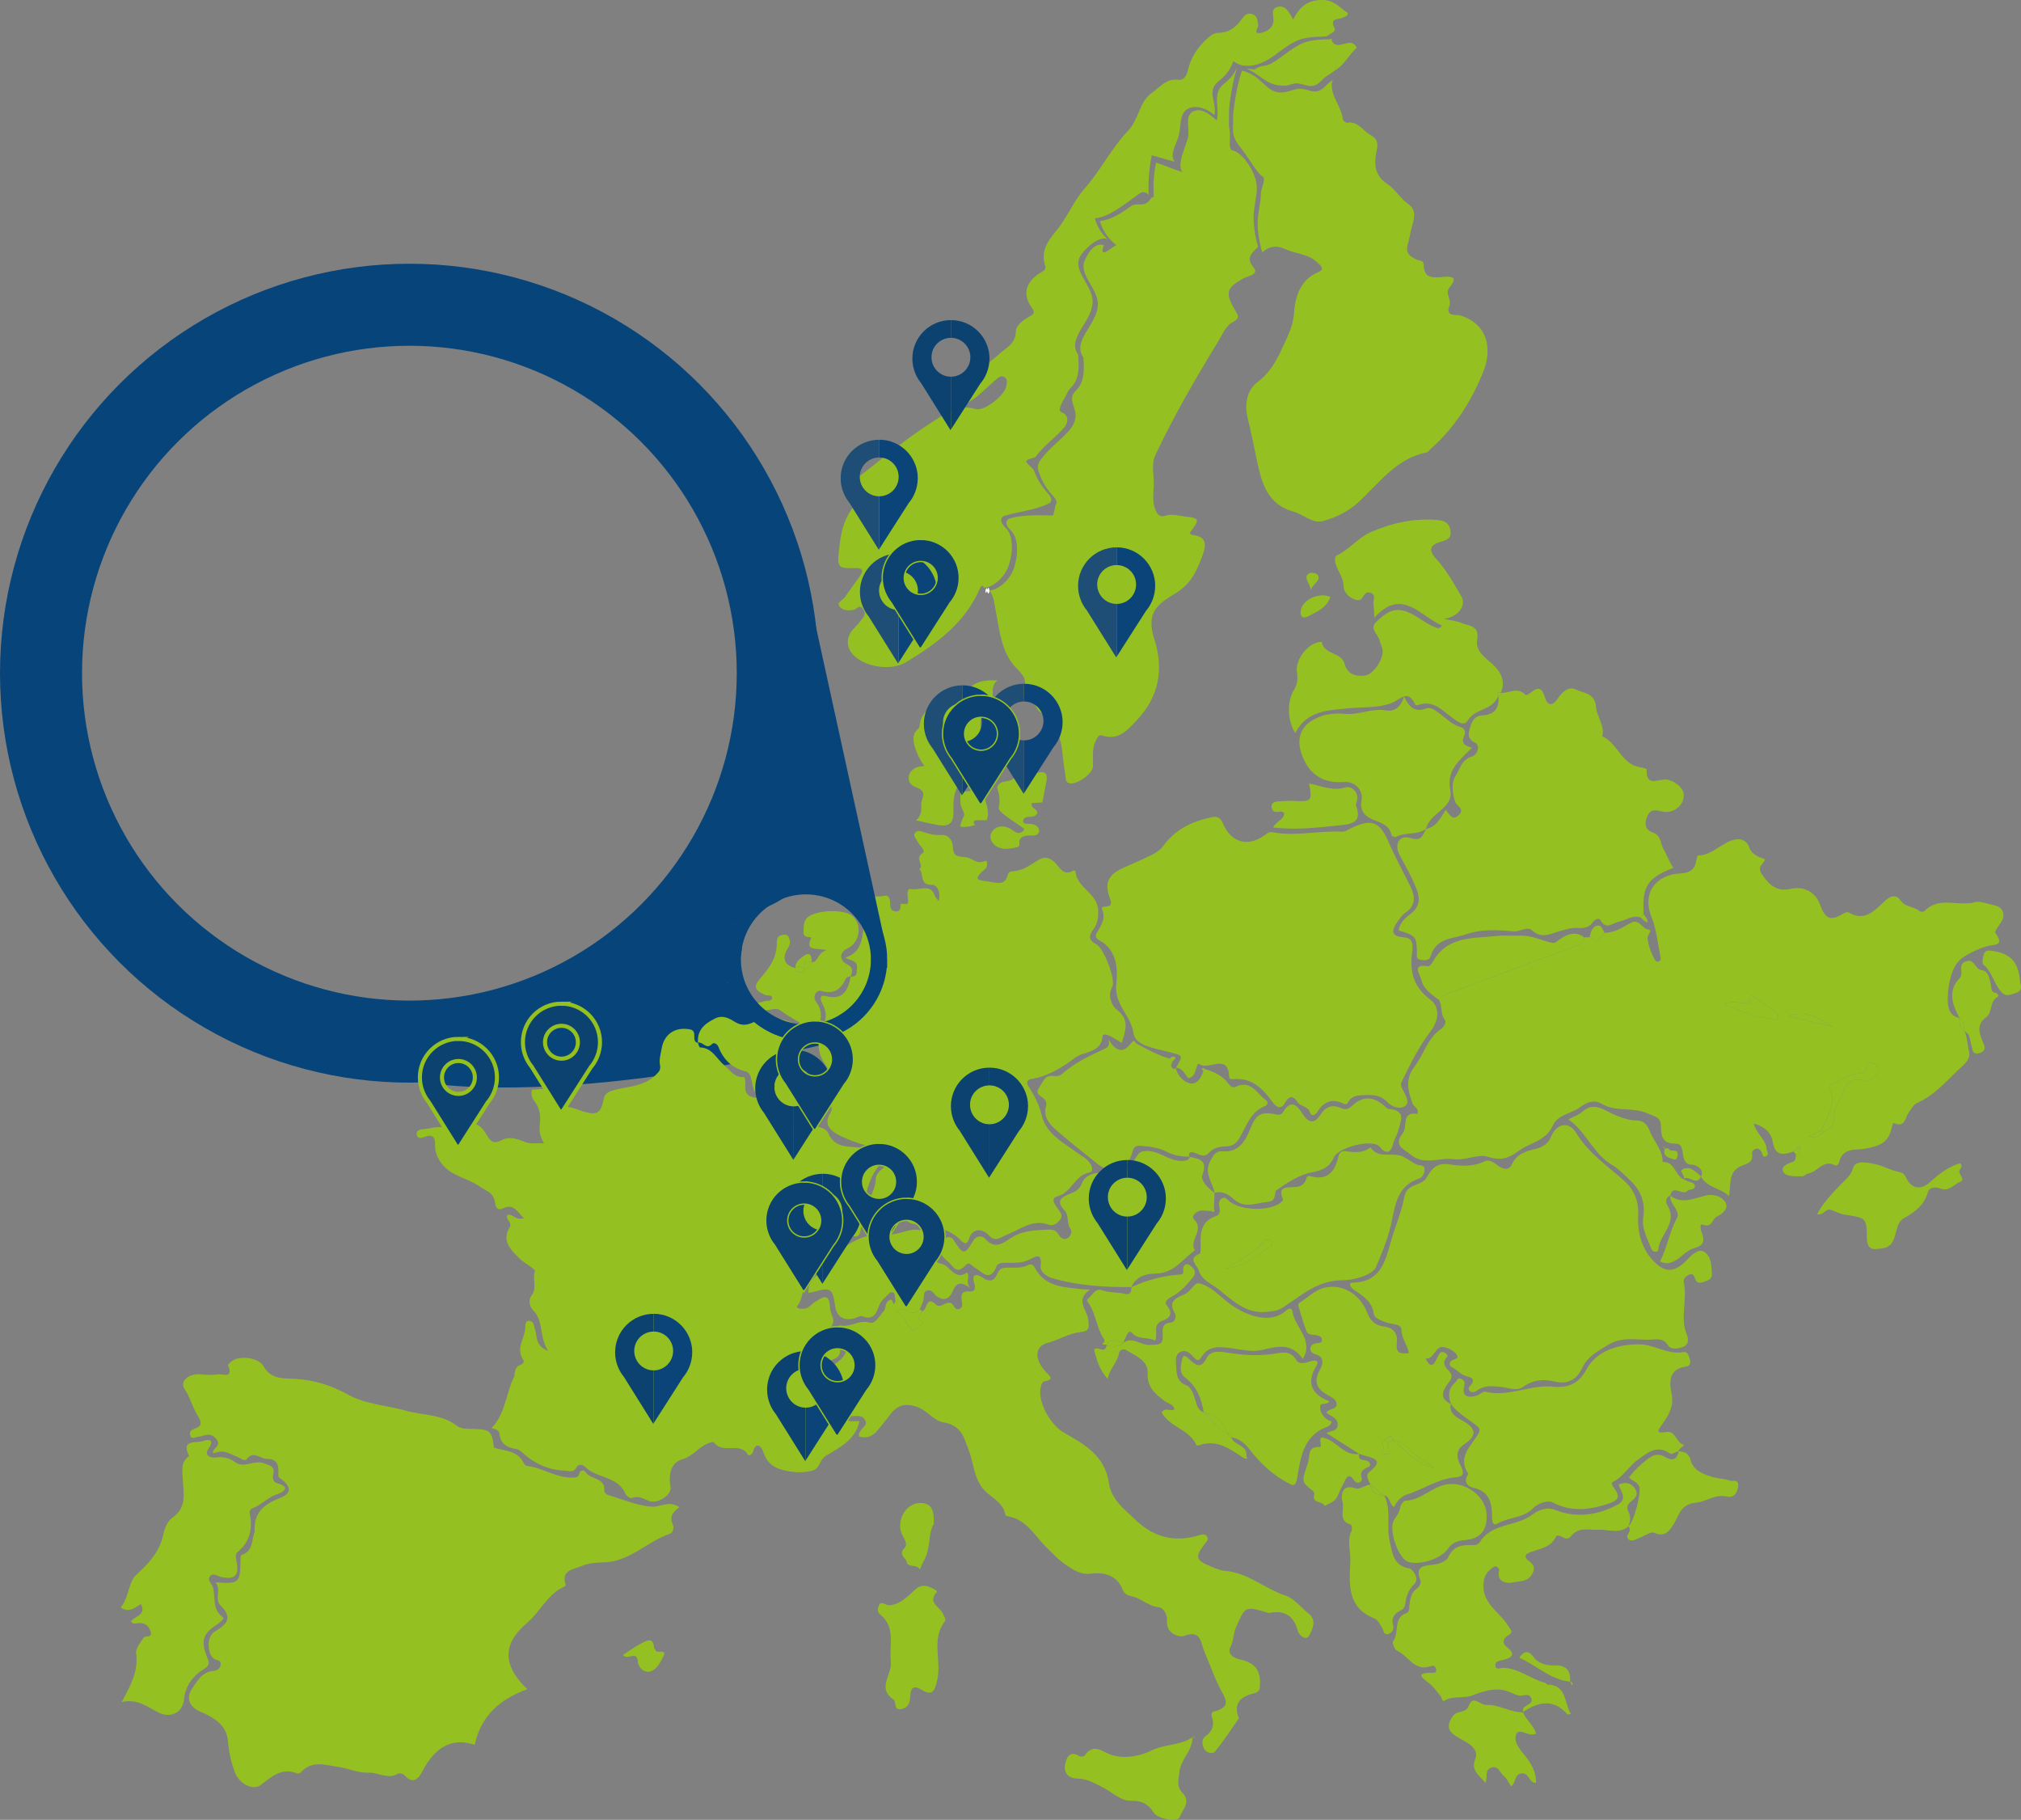 <svg xmlns="http://www.w3.org/2000/svg" id="uuid-7685181d-29ff-4d5f-9946-2a4d92be160a" data-name="Laag 2" viewBox="0 0 1489.13 1340.68"><rect x="0" y="0" width="1489.13" height="1340.68" fill="#808080" stroke="none"/><defs><style> .uuid-f20aa3f1-b90d-4314-8b9a-737a9b05ca14 { stroke-width: 12px; } .uuid-f20aa3f1-b90d-4314-8b9a-737a9b05ca14, .uuid-de194580-ba7b-4bdd-bda8-d7ec3f7c8d55, .uuid-c0429a65-c753-429f-82c7-160e3423f0f3, .uuid-8c77d36e-cdc5-4283-9798-f81212fda6fc { stroke-miterlimit: 10; } .uuid-f20aa3f1-b90d-4314-8b9a-737a9b05ca14, .uuid-c0429a65-c753-429f-82c7-160e3423f0f3 { fill: none; stroke: #06447a; } .uuid-e5ef7c58-ccf8-444f-933c-c47aa0deab55 { fill: #94c121; } .uuid-04457233-e85b-4356-b8d7-de9ae27aef95 { fill: #0a4478; } .uuid-de194580-ba7b-4bdd-bda8-d7ec3f7c8d55 { stroke: #95c121; } .uuid-de194580-ba7b-4bdd-bda8-d7ec3f7c8d55, .uuid-e2dafba8-31e4-4137-919b-b040bb44e4fe, .uuid-8c77d36e-cdc5-4283-9798-f81212fda6fc { fill: #0c4270; } .uuid-c0429a65-c753-429f-82c7-160e3423f0f3 { stroke-width: 60.43px; } .uuid-7530e570-1aba-49b4-8f11-0cbc7be84f27 { fill: #fff; } .uuid-8c77d36e-cdc5-4283-9798-f81212fda6fc { stroke: #95c11f; stroke-width: 3px; } .uuid-1ba57cc6-10a6-406f-af06-af51e4976e42 { fill: #1e4e75; } .uuid-56010899-6b19-49e2-a951-bb3f1cef774c { fill: #06447a; } </style></defs><g id="uuid-b789d4af-c2e6-460c-85d9-2c1d9294db14" data-name="Laag 3"><g><path class="uuid-56010899-6b19-49e2-a951-bb3f1cef774c" d="M309.3,796.98s97.42,20.03,297.28-27.44c19.59-6.77,35.88-20.55,30.88-25.79l-43.04,19.04-27.09-7.29s-10.67-8.69-11.31-8.69-16.77-23.87-16.77-23.87"></path><g><path class="uuid-e5ef7c58-ccf8-444f-933c-c47aa0deab55" d="M1182.26,687.21c7.23.07,13.14-3.94,18.97-7.16,6.81-3.76,8.36,4.06,13.26,4.72,3.66.5-.72,4.07-.54,6.02.55,6.04,2.77,11.72,5.8,16.99.3.51,1.9.74,2.62.44,1.51-.62,1.39-2.19,1.11-3.51-2.06-9.71-2.84-19.94-6.54-28.98-7.48-18.24,3.78-31.31,20.39-32.18,7.64-.4,11.45-2.56,12.59-9.84.2-1.26.84-3.53,1.26-3.53,11.25.04,18-10.65,28.57-11.88,3.98-.46,7.8,1.9,8.87,5.28,1.86,5.84,6.37,7.48,11.89,9.43-.77,3.61-6.45,4.9-2.11,11.33,5.82,8.62,11.53,12.62,20.95,10.5,9.65-2.17,18.23,2,21.86,11.96,3.72,10.17,7.55,11.75,16.15,6.79,1.4-.81,3.67-2.01,4.59-1.46,12.51,7.48,19.74-1.98,27.32-8.77,4.33-3.88,8.22-4.18,11.07-.03,3.55,5.19,9.88,4.2,13.92,7.84.73.66,3.11.75,3.69.13,10.77-11.51,25.37-3.01,37.77-6.77,2.66-.81,9.43,1.45,14.17,2.5,5.47,1.22,8.49,6.43,4.42,12.67-1.61,2.46-4.84,6.41-4.12,7.45,7.2,10.31-.62,8.25-6.74,10.1-6.73,2.04-14.85,6.04-18.9,9.54-6.45,5.58-9.03,17.72-9.36,27.22-.12,3.52-.89,14.35,8.57,15.91l-.21-.2c.51,3.85-.33,8.26,4.28,10.44l-.18-.23c2.01,4.79,2.03,10.1,3.22,15.08,1.47,6.13-5.41,10.6-9.4,14.54-8.68,8.57-17.11,17.75-28.72,22.92-2.99,1.33-4.62,4.77-6.61,7.57-2.43,3.42-2.48,10.78-10.21,7.51-1.32-.56-1.61,1.29-1.92,2.72-2.57,11.87-8.69,13.82-19.76,16.01-5.59,1.11-16.39-1.16-18.9,9.19-.39,1.6-1.61,3.88-3.33,2.98-8.67-4.53-12.77,5.04-19.6,6.05-1.58.23-3.04,2.16-4.51,2.12-4.88-.15-11.6.55-13.84-3.08-2.4-3.9,2.76-6.34,6.96-7.6,2.07-.62,1.98-3.34,2.35-5.33,1.68-.61,2.77-1.68,2.86-3.56.07-.78.15-1.55.22-2.33-.67.28-1.35.56-2.02.84-.98.92-1.96,1.84-2.94,2.76-7.87,2.75-13.74,3.62-15.45-7.88-.8-5.33-5.9-10.84-13.88-12.61,2.08,7.65,8.96,11.5,9.5,18.47.15,1.88,2.07,4.34-.29,5.51-2.8,1.38-2.51-1.48-3.45-3.15-2.87-5.09-7.31-1.1-6.97.92,1.23,7.16-3.83,7.59-7.99,9.39-9.78,4.23-7.46,13.48-8.96,22.18-6.39-6.12-16.36-6-20.72-14.54,0,0,.12.16.12.16,1.74-3.96-.38-6.21-3.58-7.9-.88-.46-1.94-.83-2.92-.83-10.91-.03-3.37-15.44-12.15-15.47-10.9-.04-10.65-6.3-11.03-13.89-.28-5.71-4.37-5.98-9.46-8.3-11.26-5.13-23.51-.94-33.89-7.1-5.58-3.31-10.82-1.58-16,2.32-6.54,4.92-16.6,5.38-20.31,13.73-4.99,11.22-16.35,12.29-24.54,18.22-8.65,6.27-13.64,7.73-24.13,4.41-5.76-1.82-16.11,3.13-24.3,2-10.49-1.46-21.62,4.98-31.65-3.31-5.41-4.48-13.08-6.53-5.83-15.86,3.75-4.82-1.41-16.09,10.71-14.19,1.37-4.23-2.51-5.02-3.4-7.36-3.5-9.29-5.83-18.2,1.27-27.43,6.88-8.94,9.57-20.86,19.55-27.74,2.34-1.61,4.28-4.99,2.68-7.07-3.38-4.4-1.45-9.94-4.17-14.25,2.04-4.24,6.36-4.64,10.11-6.04,30.12-11.2,60.2-22.5,90.37-33.58,3.43-1.26,6.41-2.28,6.52-6.54,1.35-.06,2.7-.11,4.05-.17,5.19,4.26,8.01.39,10.91-3.19ZM1287.13,739.2c-5.29-.33-10.61-2.09-16.12.65,10.97,4.78,21.73,9.55,33.84,10.64,1.67.15,3.29,2.21,4.78-.06,1.35-2.06.35-4.03-1.43-5.28-5.23-3.7-10.54-7.3-15.89-10.81-3.26-2.14-2.81,1.25-3.66,2.65-.51.74-1.02,1.47-1.52,2.21ZM1343.57,834c5.1-2.1,8.3-5.18,7.84-11.43-.21-2.86.84-6.23,2.38-8.72,5.04-8.13,4.96-22.64,21.42-17.42,1.99.63,5.97-2.95,8.1-5.39,2.81-3.21-.21-5.62-2.6-7.5-3.02-2.38-4.23-.13-4.87,2.42-1.04,4.09-3.84,4.88-7.64,5.07-6.55.33-11.57,4.88-17.47,7.08-2.07.77-3.45,2.14-2.35,4.66,4.96,11.32-2.87,20.08-6,29.78-2.9,1.39-5.79,2.78-9.53,4.57,5.16,1.57,8.11-.26,10.71-3.12ZM1317.49,748.55c10.86,2.6,21.73,5.21,32.59,7.81-9.87-6.76-20.01-12.36-32.59-7.81Z"></path><path class="uuid-e5ef7c58-ccf8-444f-933c-c47aa0deab55" d="M495.62,1122.78c1.08,2.36.63,6.27-2.2,7.23-16.79,5.73-29.66,20.66-48.64,20.98-5.56.09-11.2.57-15.99,2.67-5.64,2.48-15.45,2.59-12.16,13.57.38,1.28-.59,1.54-1.53,1.99-11.89,5.56-16.95,18.04-26.5,26.16-14.94,12.69-21.84,28.29-.06,49.05-19.64,7.18-33.97,19.02-38.78,41.02-17.54-5.96-29.85,2.7-38.57,19.5-2.76,5.31-6.83,10.03-13.12,2.91-.92-1.04-3.67-1.84-4.67-1.24-7.62,4.57-14.7-.98-21.53-.67-8.35.38-15.02-3.25-22.57-4.26-9.67-1.29-19.45-5.17-27.56,3.99-.57.64-2.08,1.15-2.8.85-11.41-4.68-18.78,2.3-26.84,8.54-5.58,4.32-16.11-.8-19.3-10.01-2.47-7.1-4.22-14.51-4.82-22.35-.9-11.84-10.47-17.48-20.42-21.72-7.73-3.3-10.76-9.78-6.19-16.65,3.78-5.69,7.29-12.45,15.55-13.33,2.88-.3,5.41-1.53,5.7-4.8.29-3.32-2.82-2.82-4.66-4.01-5.43-3.51-5.9-16.48.05-20.07,9.34-5.62,13.88-10.19,4.1-19.83-4-3.94,1.12-11.07-3.32-16.58,17.79,1.22,18.2.77,18.45-17.58.02-.9.32-2.44.82-2.6,8.76-2.73,7.13-11.17,9.67-17.3-1.07-13.72,6.77-20.08,18.58-24.67,8.6-3.34,8.49-8.23.94-13.88-1.15-.85-2.31-1.39-2.19-2.9.49-6.29-.14-12.23-8.27-11.99-4.99.15-10.09-6.66-15.22.42-1.22,1.69-4.27-.98-6.43-1.81-5.16-1.98-9.99-5.65-16.04-3.16-.61-.65-1.21-1.31-1.82-1.96,1.99-2.18,5.08-4.02,2.44-7.66-1.95-2.69-4.49-4.18-7.89-3.52-1.99.39-3.92,1.28-5.92,1.43-2.01.16-4.91,2.38-5.83-1.42-.57-2.31.85-3.68,3.08-4.47,6.38-2.22,5.45-4.94,2.2-10.25-3.62-5.91-5.17-12.95-9.31-19.03-3.71-5.46,2.33-11.35,11-10.91,4.36.23,8.55.84,13.01.08,4.32-.74,11.99,3.75,8.03-6.72-.18-.47,1.01-1.57,1.69-2.25,5.4-5.39,20.76-3.82,24.4,2.98,5.49,10.25,16.33,8.78,24.32,9.32,13.77.92,26.07,5.03,37.54,11.36,13.72,7.57,28.86,8.01,43.14,12.06,12.27,3.48,26.26,2.47,37.11,10.86,2.88,2.23,6.18,2.44,9.64,2.5,15.53.26,16.3.9,18.04,13.9,8.06,2.43,17.61,1.98,22.01,11.49.39.85,1.44,1.85,2.28,1.94,11.82,1.28,21.95,9.24,34.35,8.56,2.6-.15,3.55-.59,4.19-2.89.81-2.88,3.6-2.84,4.62-1.17,3.53,5.77,14.86,3.75,13.81,13.99-.09.88,1.47,2.5,2.54,2.83,10.81,3.23,21.56,7.92,32.57,8.71,6.1.44,12.7-4.92,20.18.4-4.32,3.19-7.57,6.58-4.9,12.37Z"></path><path class="uuid-e5ef7c58-ccf8-444f-933c-c47aa0deab55" d="M663.61,666.1c1.75-1.09,5.69,1.65,5.48-2.26-.2-3.66-1.67-9.83,2.42-8.85,5.68,1.36,14.21-4.72,17.37,5.11.38,1.18,1.56,2.11,2.85,3.78,1.5-6.11-.94-12.1-5.08-12.01-9.54.19-5.65-8.22-9.2-11.48,3.77-3.15-3.87-8.14,2.44-11.94,2.76-1.66-2.81-5.84-4.22-9.05-.81-1.83-2.82-3.56-1.63-5.52,1.51-2.49,4.25-1.61,6.44-.88,4.2,1.39,8.2,2.52,12.87,2.13,4.96-.42,8.31,3.27,8.68,8.03.54,6.82,1.29,7.68,9.6,8.39,4.72.4,8.2,5.81,14.3,2.66,1.73-.89,2.03,4.26,0,5.98-10.69,9.04-4.42,7.98,4.27,9.58,7.03,1.29,10.56,1.58,12.56-5.71.61-2.22,3.14-2.15,5.22-2.39,6.08-.71,11-4.22,15.92-7.37,4.85-3.1,8.13-3.58,13.11.84,3.38,3,6.3,10.86,13.78,6.22.34-.21,1.65.32,1.67.56.79,12.4,16.62,16.01,16.73,29.18.04,5.07-.3,9.28-3.36,13.3-3.36,4.4-4.39,8.15,2.03,11.33,5.36,2.66,14.65,26.27,11.63,31.49-4.12,7.12.87,14.74,3.08,16.37,10.22,7.54,6.65,15.65,3.97,24.68-3.12-1.84-5.84-3.66-8.75-5.08-1.73-.85-5.22-1.93-5.38.13-.97,12.85-13.66,10.8-20.4,16-9.43,7.26-20.04,13.65-32.4,15.66-2.47.4-3.55,2.44-2.25,4.5,4.42,7.01,8.26,13.94,10.27,22.36,3.25,13.61,15.83,19.81,26.14,27.45,3.54,2.62,7.68,4.38,9.94,8.51,1.31,2.38,1.82,5.53-.96,5.99-10.92,1.83-13.01,14.79-23.67,17.6-5.62,1.48-1.38,6.67.95,9.92,1.61,2.24,3.2,4.28,1.07,7.28-2.2,3.1-5.35,4.77-8.52,3.63-12.01-4.34-20.95,3.7-30.78,7.45-5.04,1.92-8.12,6.12-13.8-.17-3.15-3.48-11.01-5.85-13.89,2.9-1.53,4.63-3.47,4.26-6.34,1.24-8.76-9.22-20.7-10-32.18-11.57-2.46-.34-4.67-.57-6.47-2.09-4.49-3.79-8.02-2.87-10.88,1.92-4.05,6.77-10.64,5.04-16.03,3.68-6.66-1.68-1.48-7.32-2.31-10.95-2.22-9.69,5.26-16.87,5.39-25.82.07-4.94,4.8-7.18,7.58-10.49,6.41-7.66,5.79-8.81-4.16-11.52-9.8-2.67-19.82-5.26-28.87-9.68-6.03-2.95-14.02-7.49-8.04-17.17,2.49-4.04.13-6.01-2.92-8.24-4.35-3.18-6.9-8.05-2.16-11.97,6.51-5.39,4.81-10.63,1.23-15.81-6.31-9.12-5.87-18.57-1.48-27.75,2.85-5.98,2.52-11.06-.4-16.45-1.68-3.1-2.6-7.15,2.31-5.9,13.34,3.4,16.44-4.69,18.57-14.68,0,0-.19.18-.19.18,5.35.77,4.39-3.35,4.69-6.25.61-5.85-5.13-5.15-8.59-7.64,14.2-4.39,11.69-17.36,14.82-27.33.57-1.8.46-4.64-1.77-5.3-6.97-2.06-2.71-5.22-.95-7.98,3.97-6.19,10.93-3.53,16.41-4.82,4.3-1.01,4.61,3.58,4.58,7.19-.02,2.86,2.29,4.41,4.65,4.3,3.17-.14,2.85-3.2,3.16-5.49l-.14.13Z"></path><path class="uuid-e5ef7c58-ccf8-444f-933c-c47aa0deab55" d="M514.31,768.36s-.06-.01-.09-.02c-.02-.04-.03-.08-.05-.12l.14.14Z"></path><path class="uuid-e5ef7c58-ccf8-444f-933c-c47aa0deab55" d="M1001.59,1071.15c-7.87-5.02-15.75-10.04-24.28-15.48,3.6-1.76,8.36-1.2,8.34-6.2-.02-5.18-5.11-5.77-8.31-8.84,1.68-3.18,7.88-1.92,7.51-6.44-.32-3.77-4.39-5.08-7.07-6.68-7.61-4.53-9.98-9.62-5.41-18.02,1.98-3.63,4.34-9.45-2.84-11.67-2.18-.68-3.93-1.82-3.99-3.93-.08-2.78,1.97-4.02,4.67-4.32,1.59-.18,3.79-.05,3.83-2.37.04-2.56-2.16-3.1-4.18-3.55-2.58-.58-6.08.11-7.21-2.89-2.35-6.24-4.15-12.69-6.08-19.08-.15-.48.33-1.47.8-1.78,6.04-3.89,11.69-9.49,18.32-11.14,14-3.49,27.06,5.34,32.16,19.34,1.87,5.13,6.35,8.56,11.33,9.07,8.16.84,10.89,5.85,10.05,12.35-1,7.63,2.76,7.85,8.89,7.38-1.04-5.99-5.28-10.63-5.46-17.05-.15-5.1-7.84-3.96-11.93-5.84-3.47-1.6-8.03-2.57-8.47-6.03-1.19-9.34-8.07-13.21-14.58-17.73-2.35-1.63-4.97-5.28-.69-5.35,20.3-.3,23.8-15.99,27.83-30.1,3.2-11.21,7.89-22.03,10.03-33.43,1.82-9.68,12.39-7.27,16.24-13.72,3.72-6.24,7.16-11.39,16.91-9.82,8.18,1.31,17.42,1.81,25.8-2.2,4.01-1.92,7.41,1.37,10.21,3.31,4.28,2.97,8.07,3.03,10.05-1.29,3.51-7.64,10.28-9.49,17.13-11.17,5.71-1.4,9.55-3.8,11.97-9.63,3.83-9.21,12.98-10.91,18.04-2.47,8.93,14.88,22.74,24.21,35.16,35.2,8.04,7.11,11.2,15.51,10.7,26.25-.59,12.7,2.68,24.71,12.07,33.96,7.73,7.62,13.89,7.49,21.86.44,2.03-1.8,3.71-4,5.79-5.73,2.7-2.23,6.25-4.32,9.3-2.02,5.03,3.79,4.86,9.93,5.3,15.66.33,4.18-2.48,5.02-5.48,6.06-2.77.96-5.36,1.69-6.77-1.81-.92-2.28-1.51-4.85-4.86-3.19-2.27,1.12-4.19,2.87-3.58,5.58,2.84,12.67-3.08,25.78,2.2,38.44,1.01,2.41,1.85,7.15-2.33,8.89-3.86,1.6-9.39,2.43-11.47-.92-3.65-5.88-8.89-4.4-13.3-4.24-10.28.37-20.4-2.56-30.93,3.84-7.82,4.76-15.13,8.69-19.08,17.08-4.07,8.65-10.72,12.1-19.95,9.98-8.35-1.92-15.98-1.52-23.27,3.72-5.26,3.77-11.34.65-16.89.12-6.26-.6-12.07-1.26-17.43,2.77-1.77,1.33-3.85,1.82-5.49,0-1.55-1.71.12-3.03,1.15-4.29,3.44-4.19,0-5.52-2.98-6.2-4.25-.98-6.81-4.32-10.31-6.29-1.96-1.1-3.44-2.36-1.7-4.72,1.38-1.87,6.87-1.38,4.35-5.06-1.87-2.74-5.96-4.83-9.38-5.46-6.56-1.21-6.85,8.95-13.53,8.49.9,1.35,1.55,3.02,2.76,3.97,1.59,1.24,3.24.49,4.2-1.25,1.14-2.07,2.03-4.29,3.27-6.29,1.11-1.78,2.79-1.59,4.38-.54,1.2.79,2.19,1.8.97,3.23-3.7,4.36-1.02,7.16,2.03,10.34,3.44,3.59.63,6.57-1.59,9.6-4.15,5.67-5.2,10.93,2.77,14.35l-.19-.2c-1.28,7.08,3.58,9.64,8.68,12.49,10.32,5.76,10.91,10.94,1.1,17.54-7.37,4.96-4.64,11.38-2.36,15.84,3.35,6.53,1,7.96-4.39,8.43-12.84,1.11-23.27,8.84-35.18,12.52-4.3,1.33-7.62,4.97-9.58,9.37-3.84-2.35-2.8-7.79-7.32-8.66l.16.19c-3.46-2.79-6.92-5.57-10.38-8.36l.17.12c-1.65-2.92-3.92-6.82-1.04-9.08,12.07-9.49,2.42-10.37-4.56-12.53-.95-.29-1.86-.7-2.79-1.06l.16.16ZM1025.97,1061c.61-2.29-2.13-3.49-2.38-2.91-1.19,2.81-7.45,3.39-4.68,6.99,1.93,2.5-3.19,5.89,1.29,6.26,4.4.37,3.39-2.93,2.48-5.59-1.09-3.18.94-4.18,3.4-4.88,9.7,6.68,16.35,17.83,29.19,19.91-.12.25-.24.51-.37.76.15-.05.29-.09,2.04-.64-7.84-4.26-14.37-8.78-19.74-14.44-3.31-3.49-6.76-5.15-11.25-5.46Z"></path><path class="uuid-e5ef7c58-ccf8-444f-933c-c47aa0deab55" d="M866.48,786.67c5.69-9.96,5.41-8.88-6.18-11.89-9.34-2.42-23.89-4.6-25.05-13.39-1.77-13.37-14.52-21.23-12.74-36.62,1.18-10.18.85-25.15-12.66-32.12-2.07-1.07-3.12-3.06-1.92-5.09,3.32-5.6,7.09-10.87,4.09-18-.64-1.52,1.57-1.62,2.8-1.7,4.72-.31,4.33-2.43,2.94-6.15-4.16-11.13-1.28-17.27,9.84-22.32,7.12-3.23,14.36-6.2,21.34-9.72,2.96-1.49,6.03-3.58,7.92-6.21,8.89-12.39,21.45-18.33,35.81-21.34,3.98-.84,6.45-.14,8.45,4.58,6.01,14.15,18.09,17.4,30.36,8.86,1.98-1.38,3.45-2.97,6.26-2.43,17,3.27,33.96-1.35,50.95-.43,2.65.14,4.35-1.34,6.45-2.36,15.77-7.66,21.58-5.1,28.36,10.77,4.67,10.93,10.57,21.33,15.76,32.05,3.55,7.33,4.06,14.1-3.88,19.37-2.19,1.45-3.85,3.87-5.39,6.09-4.21,6.05-6.18,11.2,4.55,11.95,6.74.47,6.71,5.72,6,10.7-2,14.08.81,25.85,13.15,34.97,7.72,5.7,6.4,15.65.37,23.58-8.65,11.39-15.01,24.29-21.26,37.16-1.27,2.62.22,4.59,1.21,6.7,1.72,3.66,4.95,8.46,1.38,11.1-3.85,2.84-9.86.64-12.96-2.71-4.59-4.96-9.8-5.53-15.72-5.32-5.05.18-10.32-.26-13.3,5.15-.78,1.42-1.92,2-3.28,1.32-8.5-4.27-14.8-1.78-19.57,6.06-1.58,2.6-4.37,3.26-5.36.19-1.55-4.81-6.92-4.1-9.13-7.56-3.14-4.94-6.39-4.69-9.05.25-3.21,5.98-6.97,3.16-9.19.04-7.22-10.1-15.17-18.34-28.96-17.21-1.17.1-3.22.2-3.26-1.61-.37-17.9-14.89-4.65-21.78-9.33-3.15-2.14-1.29,9.65-8.4,10.21-2.31-2.7-3.87-7.39-9.1-7.75,0,0,.16.15.16.15Z"></path><path class="uuid-e5ef7c58-ccf8-444f-933c-c47aa0deab55" d="M679.38,966.02c3.99-.41,2.54-12.25,10.34-4.82,3.9,3.71,9.41-5.98,13.24,1.32.79,1.51,2.28,2.6,4.23,1.65,1.86-.91,1.97-2.62,1.7-4.36-.75-4.81-1.47-9.09,6.08-8.37,3.31.31,4.06-2.47,2.94-5.85-2.4-7.24,1.62-7.43,6.07-4.37,5.56,3.82,8.93,2.27,11.08-3.2,1.65-4.22,4.79-4.17,8.28-4.14,4.75.04,9.53.48,14.01-1.84,2.11-1.09,3.86-.47,5.03,1.78,7.51,14.4,21.6,14.43,35,15.96,1.33.15,2.68.13,5.96.28-11.79,7.64-2.06,15.04-1.44,22.31.49,5.78,1.13,8.34-6.06,9.05-8.26.82-15.58,5.71-23.84,7.85-9.66,2.5-10.07,11.82-1.67,21.08,3.53,3.89,6.92,5.97-1.25,7.38-.99.17-1.93,2.69-2.28,4.25-2.4,10.62,7.13,27.74,16.81,33.26,15.06,8.6,30.57,17.04,33.42,37.13,1.75,12.34,11.28,19.42,19.81,27.48,13.95,13.2,29.34,16.66,47.29,11.02,2.02-.64,4.14-.88,5.35,1.37,1.24,2.3-.68,3.7-1.88,5.27-7.27,9.54-6.7,11.89,4.38,16.42,3.45,1.41,7.04,3.06,10.66,3.34,16.9,1.29,29.39,13.32,44.89,18.31,5.9,1.9,11.25,8.91,17.01,13.44,5.91,4.65,2.4,11.7.09,15.95-2.24,4.12-7.51-.19-8.29-3.2-2.94-11.35-9.6-15.72-20.94-13.53-.62.12-1.35-.17-2-.36-16.08-4.71-15.87-4.62-22.76,11.26-2.01,4.64-1.57,9.65-4.09,14.38-2.19,4.11,1.33,7.82,6.75,8.94,12,2.47,16.21,8.87,14.91,20.7-.35,3.16-2,3.76-4.5,4.39-9.13,2.29-14.93,6.86-11.21,17.46.11.32.42.78.31.95-5.79,8.27-11.28,16.77-17.66,24.56-1.55,1.89-6.35,1.02-7.9-2.17-1.44-2.98-2.32-6.9,1.07-9.31,5.15-3.66,6.67-8.28,4.7-14.03-1.54-4.49,1.95-4.01,4.29-4.91,6.62-2.55,7.41-5.78,3.65-12.44-5.5-9.73-9.08-20.54-13.52-30.86-2.82-6.56-2.23-16.54-15.22-11.52-3.04,1.18-13.28-1.64-12.35-11.28.43-4.46-2.65-9.54-5.83-9.87-7.82-.79-13.14-6.62-20.12-8.09-3.63-.76-5.68-2.15-6.78-5.01-4.13-10.81-14.43-12.95-22.84-11.75-8.22,1.18-13.93-3.07-18.46-6.11-5.5-3.69-10.95-9.31-15.95-14.4-7.52-7.67-13.42-18.45-25.33-21.26-1.31-.31-3.61-.66-3.71-1.27-1.32-8.26-8.37-11.93-13.71-16.58-9.44-8.22-9.34-20.51-13.14-30.73-3.92-10.55-5.75-18.97-19.14-21.11-6.84-1.09-11.73-8.94-19.61-11.5-8.86-2.88-14.27-.79-19.35,5.81-3.07,3.99-6.19,7.96-9.43,11.82-3.57,4.24-8.02,5.98-13.45,4.3-.58-2.07.63-3.31,1.5-4.77,1.38-2.34,5.25-3.74,2.6-7.7-2.16-3.22-4.76-2.67-7.99-2.49-12.32.67-17.61-7.31-11.7-17.71,2.46-4.32,2.43-7.97-1.75-10.27-8.47-4.64-4.46-7.66.72-11.29,9.87-6.92,9.19-13.67-1.9-20.93,0,0,.2.19.2.19.18-3.73-.04-7.4,5.81-6.64,6.79.88,12.71-4.51,20.35-2.25,4.34,1.29,7.21-5.31,10.4-8.63,1.68-1.76.62-5.1,3.05-7.19,3.86-3.33,3.42,2.44,4.13,2.03,2.29-1.37.93-4.05.89-6.09-.05-3.29-3.16-2.81-4.28-1.6-2.65,2.85-5.94,5.03-7.41,9.23-1.83,5.23-4.33,10.96-12.26,7.56-1.42-.61-3.75.92-5.66,1.46-8.22,2.35-13.31-1.04-14.48-9.62-1.68-12.35-3.29-13.36-15.55-9.82-1.19.34-2.45.4-4.04.65-.58-10.12,8.73-13.81,13.04-19.58,10.69-14.29,25.73-25.01,45.3-23.4,8.35.69,15.09-4.71,23.82-3.2,9.95,1.72,13.84,5.01,10.95,14.54-1.48,4.88-2.27,8.69,4.98,10.29,6.49,1.44,9.6,12.75,18.87,6.48,2.5,3.5-1.79,7.02,2.26,11.22-6.64-4.56-10.18-4.17-12.79,2.38-2.85,7.15-8.83,7.71-13.79,1.89-1.16-1.36-2.33-2.54-4.19-2.43-2.64.15-3.38,2.3-3.37,4.28.03,3.6-1.65,6.52-3.01,9.6-5.19,7.12-11.51-2.88-17.01,1.18.99,2.59,3.83,3.25,5.39,5.96,6.03,10.47,6.66,10.1,15.42,1.88.14-.13,1,.51,2.23,1.17-8.65-.12-7.54-3.9-4.4-8.6Z"></path><path class="uuid-e5ef7c58-ccf8-444f-933c-c47aa0deab55" d="M1050.54,610.76c7.48-1.39,10.57-7.51,14.69-13.99,2.57,2.61,4.73,8.35,9.42,3.93,5.08-4.78-1.09-6.51-2.36-9.88-2.15-5.72-2.95-14.43.07-18.92,3.27-4.84,4.44-12.41,12.27-14.57,3.9-1.07,6.37-8.16,2.35-10.1-6.08-2.93-5-7.14-3.94-10.74,1.22-4.17,2.99-9.17,9.01-9.44,9.43-.43,13-5.68,11.9-14.68l-.18.15c1.79.33,2.26-.68,2.21-2.19l-.14.18c6.09.2,12.6-4.81,18.31,1.53.29.33,2.99-1.07,4.21-2.1,5.4-4.51,8.04-2.65,9.86,3.51,2.24,7.55,6.36,6.21,9.75.97,3.28-5.08,8.35-8.94,13.14-6.46,5.51,2.86,14.26,2.25,14.94,13.18.42,6.81,6.58,13.3,4.53,21.3,11.28,4.92,13.95,20.2,27.3,22.66,1.91.35,5.42,1.09,5.4,1.53-.55,13.61,8.19,7.09,14.62,7.71,5.5.53,12.19,5.83,12.66,10.4.9,8.71-7.67,14.8-15.49,13.15-4.8-1.02-9.08-2.57-11.55,4.08-2.11,5.69-.99,9.54,4.47,11.4,6.02,2.05,5.34,8.12,7.71,12.14,2.57,4.36,4.2,9.48,7.29,13.83-21.91,8.27-22.41,16.24-21.99,34.09-.7.85-1.4,1.7-2.11,2.54-5.73-2.21-10.48,1.92-15.64,2.9-5.13.98-9.6,6.74-14.11-1.17-.98-1.71-4.17-.26-5.26,1.39-2.94,4.48-7.12,4.79-11.79,4.5-4.32-.27-8.29,1.18-12.45,2.25-6.48,1.67-13.54,6.32-20.79-.46-3.51-3.28-9.03,1.25-13.79.77-11.68-1.18-23.7-1.73-34.67,2.11-9.43,3.3-22.19,2.52-26.06,15.72-1.1,3.74-4.28,3.65-7.55,3.14-3.64-.57-2.75-3.19-2.77-5.43-.1-11.57-.85-12.5-13.44-16.24.73-5.56,4.75-9.1,8.65-12.1,6.9-5.31,7.4-11.18,4.37-18.81-3.42-8.59-7.98-16.52-12.3-24.61-4.22-7.89-.28-15.1,7.96-12.56,8.37,2.58,9.19-2.08,11.47-6.85l-.18.22Z"></path><path class="uuid-e5ef7c58-ccf8-444f-933c-c47aa0deab55" d="M649.99,856.07c-12.67,13.31-13.03,30.66-15.37,47.28-.86,6.06-1.56,9.93-9.07,5.97-5.62-2.95-8.79,1.54-8.75,6.06.04,4.01-1.03,6.29-3.87,8.46-5.33,4.07-10.47,8.34-13.28,14.7-9.54,4.65-6.42,15.92-11.84,22.98-2.11,2.76,2.58,2.78,4.65,2.65,3.67-.25,5.59-3.63,8.39-5.23,4.58-2.62,10.29-7.63,10.7,4.51.19,5.39,6.07,10.19-1.06,15.57-1.4,1.06,1.55,3.71,4.09,4.22.52,1.55.81,3.22,1.62,4.58,5.39,8.97,3.26,12.73-7.37,15.28-10.51,2.53-1.25,10.68.49,11.84,6.44,4.29,4.94,7.65,1.96,13.15-3.66,6.78.96,13.19,10.52,17.73,3.7,1.76,7.22,1.06,11.45,1.19-2.86,14.05-15.11,19.49-24.89,25.64-4.91,3.09-3.97,9.48-10.23,10.92-7.25,1.67-13.84,1.23-20.9-.5-7.83-1.91-12.46-5.96-14.97-13.78-1.26-3.91-5.26-7.51-7.5.35-.49,1.72-2.9,3.35-3.77,1.94-5.97-9.74-18.53-.14-24.73-8.7-.3-.4-1.34-.53-1.94-.4-8.47,1.84-12.82,10.16-21.65,12.63-8.49,2.38-10.21,11.4-8.6,20.36,1.07,5.95-9.74,12.9-16.19,10.23-4.09-1.69-7.53-4.13-12.33-2.05-1,.43-4.12-1.6-4.74-3.11-5.46-13.32-21.23-11.11-29.64-19.94-1.65-1.73-5.13-2.09-6.32.32-2.24,4.54-5.8,2.58-8.81,2.48-12.07-.37-22.34-5.2-31.2-13.29-1.22-1.11-2.75-2.32-4.29-2.56-6.94-1.09-11.91-3.74-12.59-11.75-.2-2.36-3.46-2.94-5.7-3.78,10.32-10.7,10.5-25.8,16.77-38.22.22-3.47.51-6.93,4.52-8.3,2.02-.69,2.92-2.4,1.91-3.89-5.4-7.92.65-15.01,1.53-22.42.25-2.1-.65-6.53,3.45-6.02,2.9.35,2.96,3.97,3.87,6.56,1.67,4.76-.45,11.34,9.52,15.5-6.74-10.67-3.11-21.69-10.6-29.49-3.72-3.88-3.82-8.28-1.39-11.63,4.08-5.61.27-11.78,2.25-17.63.55-1.62-7.71-5.75-11.31-9.34-6.29-6.27-13.34-12.78-7.31-22.92,2.31-3.87-3.39-5.77-1.62-9.12,4.12-1.29,6.05,4.55,12.15,2.29-5.07-4.57-7.3-11.16-15.69-7.08-2.52,1.22-4.79.43-5.22-2.62-1.34-9.48-5.07-9.14-12.36-14.04-7.15-4.8-15.39-6.46-22.19-11.36-5.54-3.99-10.19-11.51-9.96-18.38.17-5.35-1.08-8.72-7.55-6.39-2.06.75-5.15,1.96-5.95-1.39-.75-3.12,2.34-4.19,4.57-4.24,6.28-.15,12.48-3.74,19.02.4,2.1,1.33,7.06.77,9.09-.9,8.55-7.02,14.54-2.8,18.66,4.4,3.25,5.69,5.54,7.22,11.73,3.93,4.83-2.56,11.07-.73,15.78,1.25,4.95,2.09,9.04,1.12,14.89,1.31-3.19-5.42-3.62-9.75-3.04-14.59.72-6.02-.26-12.06-4.49-17.13-2.07-2.48-2.15-8.16-.62-7.9,3.83.64,9.86-2.64,11.58,3.35,1.84,6.43,4.91,9.52,12.02,9.35,4.22-.1,8.56,1.82,12.73,3.2,10.71,3.53,13.89,1.72,15.76-8.82.85-4.76,4.82-6,9.02-7.02,10.08-2.45,20.93-2.56,29.19-10.59,2.53-2.47,4.09-3.81,3.3-7.83-.73-3.73.59-7.91,1.25-11.86,1.8-10.75,10.13-16.09,20.8-14.11,6.31,1.16.42,8.83,5.9,10.01.52,1.22,1.02,3.3,1.57,3.32,8.97.21,12.14,8.27,17.69,12.99,4.49,3.81,7.77,9.39,14.89,8.85.19-.02,1.04,3.03.86,4.56-1.17,9.56,4.02,11,12.07,10.73,7.04-.24,11.02,6.97,14.24,11,6.99,8.74,16.33,7.55,24.82,9.73,4.02,1.04,8.26,1.51,9.91,5.34,3.95,9.14,11.61,9.9,19.89,10.22,7.07.28,12.73,5.42,19.91,6,2.27.18,1.4,3.44-.08,4.99Z"></path><path class="uuid-e5ef7c58-ccf8-444f-933c-c47aa0deab55" d="M614.73,983.27c-.05,0-.1-.02-.15-.03-.01-.05-.03-.11-.05-.16l.2.19Z"></path><path class="uuid-e5ef7c58-ccf8-444f-933c-c47aa0deab55" d="M1069.12,1034.37c-2.15-5.83-2.2-11.07,2.98-15.72,1.59-1.43,1.69-4.46,4.97-2.59,2.07,1.18,2.42,2.29,1.82,4.82-1.97,8.33,2.92,9.07,9.18,7.31,2.24-.63,4.59-3.33,6.35-2.89,17.07,4.28,33.04-5.45,49.65-3.74,11.81,1.22,19.42-2.53,25.01-12.88,7.38-13.66,23.06-18.18,38.09-18.31,11.8-.1,21.3,7.77,32.81,5.78,3.96-.68,4.24,2.79,5.05,5.1.83,2.36.54,5.04-2.69,5.48-12.49,1.72-12.61,10.96-10.72,19.65,2.02,9.28-1.93,15.95-6.68,22.59-3.21,4.5-5.68,7.42,2.92,6.01,6.73-1.1,6.97,7.14,12.15,9.21,2.44.98-3.2,2.4-3.17,4.88l.16-.16c-2.18.75-5.34,2.81-6.4,2.03-9.43-6.97-16.62-.69-23.4,4.12-6.8,4.82-10.95,12.82-18.85,16.71-1.34.66-.22,3.07.89,4.5,5.33,6.86,2.55,9.41-4.93,11.78-13.68,4.34-26.5,5.92-40.07-1.11-3.81-1.97-10.96.38-14.79,4.31-7.15,7.33-17.58,6.23-25.76,11.06-4.55,2.69-4.29-3.25-4.32-5.52-.14-10.17-2.23-18.33-14.07-20.82-3.3-.69-6.83-3.7-4.3-8.55.31-.6.9-1.52.69-1.86-7.83-12.24,2.05-20.04,7.33-28.88,2.13-3.57.96-5.02-2.06-7.24-6.34-4.67-13.22-8.8-18.04-15.28,0,0,.19.2.19.2Z"></path><path class="uuid-e5ef7c58-ccf8-444f-933c-c47aa0deab55" d="M1103.96,512.38c-3.4,11.01-17.11,9.32-22.52,18.49-2.69,4.56-7.37.71-10.63-1.56-7.9-5.49-14.52-14.21-26.15-9.82-.52.2-1.7-.06-1.88-.43-5.49-11.66-10.34-3.96-17.55-1.11-9.38,3.71-20.59,2.85-31.02,3.84-15.38,1.47-31.39,1.49-39.77,18.29-5.97-9.25-6.29-23.39-.87-32.02,2.48-3.95,2.77-8.1,2.06-12.73-1.43-9.19,7.63-21.06,16.55-22.35.59-.08,1.7-.13,1.72-.05,1.58,9.59,14.52,7.24,16.9,16.26,2.02,7.68,8.53,9.44,15.2,8.46,6.34-.93,13.74-12.81,12.72-19.08-.38-2.31-1.7-4.46-2.2-6.77-1.03-4.7-8.27-8.68-1.83-14.29,6.34-5.52,11.77-10.73,22.21-6.72,7.49,2.88,12.97,8.33,20.13,11.15,1.99.79,3.74,1.84,5.42-1.16-15.94-6.62-29.3-28.39-49.73-5.77-.3-4.39-.33-7.32-.73-10.19-.39-2.75,2.24-6.53-1.93-8.05-3.67-1.34-4.76,1.36-6.65,4.22-2.48,3.76-13.26-2.05-13.36-8.67-.1-6.77-4.16-11.18-5.85-16.82-.67-2.22-1.14-5.36,1.16-6.48,9.15-4.44,15.37-12.94,24.78-17.04,15.68-6.83,31.73-10.31,48.97-8.88,5.36.45,8.26,1.93,9.46,6.93,1.33,5.56-1.19,7.46-6.5,8.98-6.45,1.85-11.18,4.68-3.8,12.75,7.39,8.07,12.89,18,18.5,27.53,3.88,6.59-2.14,15.47-13.06,16.6,5.9,1.28,9.55,1.49,12.68,2.88,5.49,2.43,13.97,1.68,12.02,12.4-1.54,8.51,5.87,13.12,11.25,18.06,6.48,5.96,9.78,12.54,6.19,21.28,0,0,.14-.18.14-.18-2.35-.89-2.79.14-2.21,2.19l.18-.15Z"></path><path class="uuid-e5ef7c58-ccf8-444f-933c-c47aa0deab55" d="M931.78,966.58c-14.54.89-24.03-9-34.16-16.89-5.16-4.02-12.24-6.63-14.37-13.82-1.18-3.99-8.63-8.54.72-12.17.76-.3.77-3.14.73-4.79-.24-9.66-.42-19.14,11.33-23,2.54-.83,3.1-3.44,2.53-6.03-.61-2.75-.73-5.72,1.94-7.09,2.5-1.28,4.21,1.44,6.06,2.79,8.53,6.19,27.62,6.75,36.37.94,1.04-.69,2.66-2.33,2.43-2.86-4.18-9.82,2.78-8.83,8.61-9.14,3.55-.19,6.74-1.34,8.15-5.02.61-1.59.89-3.71,3.11-3.07,13,3.72,18.45-3.23,20.98-14.52.61-2.74,2.49-4.23,5.16-3.85,6.45.92,12.79,1.7,18.36-2.82,6.12,9.06,16.53,3.08,24.12,6.89,3.54,1.78,6.7,4.35,10.32,5.87,2.29.96,5.88-.21,5.5,4-.25,2.79-1.51,5.46-4.35,6.4-17.54,5.82-17.51,22.87-20.93,36.13-2.6,10.07-6.69,19.96-10.54,28.91-2.41,5.61-15.69,9.79-25.2,9.78-17.84-.02-30.05,11.39-43.49,20.1-4.52,2.93-8.77,2.78-13.37,3.27ZM903.53,934.27c13.31-.4,22.39-9.39,32.62-16.05,1.52-.99,1.54-3.08-.31-4.23-1.5-.94-3.22-1.12-4.57.47-7.56,8.91-17.83,13.87-27.74,19.81Z"></path><path class="uuid-e5ef7c58-ccf8-444f-933c-c47aa0deab55" d="M89.73,1253.88c6.6-12.41,12.39-22.82,10.56-35.79-.5-3.59,3.15-8.04,5.58-11.64,1.26-1.86,7.35.76,4.83-5.31-2.04-4.92-5.52-5.98-10.23-5.19-1.27.21-2.67.64-3.88-1.51,2.28-3.82,11.54-4.22,7.3-12.7-4.51,2.53-8.8,6.9-14.96,2.48,4.24-4.95,5.12-11.39,7.39-17.29.93-2.43,1.45-4.27,3.96-6.58,8.84-8.13,17.47-17,20.05-29.88.9-4.47,3.18-10,6.66-12.37,10.94-7.49,8.16-17.86,7.73-28-.27-6.26-1.83-12.94,4.63-17.45-6.43-12.62,5.54-9.26,10.3-11.05,3.71-1.39,9.04-1.52,3.94,5.71-3.19,4.53.77,6.98,5.23,6.44,5.28-.64,9.9.07,14.21,3.29,6.78,5.08,14.12-1.75,21.35.95,4.49,1.68,8.51,2.22,6.95,8.42-.74,2.93,0,5.61,3.32,6.45,9.52,2.41,4.41,6.38.18,7.68-7.06,2.18-11.75,7.91-18.37,10.43-2.36.9-2.79,2.17-2.32,4.66,2.02,10.72.05,20.19-8.89,27.53-2.33,1.91-1.32,4.94-.85,7.67,1.76,10.09-1.23,12.78-11,11.1-2.8-.48-6.12-3.51-8.53-.88-2.61,2.85,1.17,5.46,1.99,8.22,2.2,7.37-.89,16.3,7.33,22.11,1.68,1.19-2.34,4.06-4.61,5.57-9.97,6.63-11.66,11.84-7.29,23.13,1.69,4.36,3.22,6.43-2.96,10.19-6.88,4.18-12.82,11.85-13.69,21.51-.87,9.73-9.62,14.26-18.5,10.01-8.15-3.89-15.33-10.61-27.43-7.89Z"></path><path class="uuid-e5ef7c58-ccf8-444f-933c-c47aa0deab55" d="M1200.02,1124.32c-6.71,6.09-14.87,2.31-22.22,2.64-7.32.33-14.73-2.34-20.32,4.88-1.31,1.69-3.52,2.12-5.54.92-1.83-1.09-4.64-2.44-5.5-.63-4.34,9.22-14.07,8.64-21.27,12.6-1.47.81-1.36,3.14.25,4.4,3.63,2.83,6.73,5.03,3.37,10.75-3.52,6-9.68,4.67-14.36,5.97-2.28.63-11.92.78-9.88-8.49.42-1.92-1.93-4.42-3.93-3.03-3.57,2.48-6.51,5.04-7.35,10.61-2.41,15.94,11.54,22.19,17.93,32.78,2.03,3.36,4.6,4.47-.35,7.32-2.97,1.71-4.48,5.31-.57,8.35,7.11,5.52,3.51,8.02-2.76,9.53-2.65.64-6.12.74-5.68,4.25.45,3.54,4,1.49,5.95,1.56,11.53.39,20.26,8.32,30.87,11.08.59.16,1.04,1.21,1.57,1.22,14.58.42,12.05,13.63,17.28,21.67-1.51.23-2.38.59-2.57.36-10.35-11.96-21.46-9.3-32.84-1.77l.19.18c.02-1.02-.33-2.28.14-3.02,1.68-2.69,7.39-2.94,5.92-7.17-1.69-4.83-6.61-1.21-9.89-2.21-3.16-.97-6.07-2.81-9.26-3.64-8.41-2.18-17.05.72-24.04,3.52-7.01,2.8-14.3-.05-20.66,3.89-2.1,1.3-1.93-2.01-2.89-3.11-2.43-2.78-4.45-5.98-7.16-8.44-4.79-4.35-14.42-9.15,1.88-8.94,1.67.02,2.24-1.29,1.81-2.84-.55-1.93-1.84-2.84-3.81-2.09-11.99,4.56-16.54-7.68-24.92-11.28-1.78-.77-3.78-5.98-2.98-6.98,4.97-6.23-.34-17.27,9.95-20.83,2.22-.77,1.84-3.34,2.08-5.35.6-5,1.23-9.89,6.05-13.16,1.39-.94,2.78-4.05,2.23-5.33-5.22-12.15,4.55-10.87,10.86-11.99,3.93-.69,8.36-2.74,9.37-5.02,3.84-8.73,10.54-9.56,18.46-9.17,1.54.08,3.94-.59,4.61-1.71,8.32-13.95,24.81-12.03,36.6-19.13,2-1.21,3.77-2.88,5.88-3.83,4.41-2,8.16-3.31,13.84-1.09,15.49,6.05,31.08,3.69,45.64-4.13,7.66-4.12,1.92-9.8.68-14.9,4.88-1.66,8.84-1.47,11.9,3.01,3.35,4.91-.17,7.54-3.3,10.1-2.64,2.16-2.73,4.56-1.35,7.18,1.9,3.63,1.28,7.12-.07,10.66,0,0,.16-.15.16-.15Z"></path><path class="uuid-e5ef7c58-ccf8-444f-933c-c47aa0deab55" d="M894.9,878.74c-.14,3.77-.28,7.54-.42,11.31-.82.7-1.63,1.4-2.45,2.1-2.96-.05-6.18-.82-8.82.09-2.17.75-5.72,3.98-3.41,6.15,8.15,7.68-4.13,15.32.62,22.65-8.97,6.61-15.55,16.98-28.53,17.19-7.68.13-14.85,1.98-18.33,10.11,0,0,.14-.14.14-.14-19.91.15-39.67-1.04-58.89-6.73-4.22-1.25-8.51-5.1-8.08-8.39,1.54-11.65-4.56-6.77-9.1-4.75-4.57,2.04-9.25,2.04-14.03,2.01-3.41-.02-7.93-.71-9.32,2.69-4.98,12.17-10.83,3.64-16.01.82-2.26-1.24-3.98-4.72-6.61-1.94-3.73,3.93-6.5,5.38-10.46.27-3.75-4.85-12.3-7.52-5.8-16.21,1.2-1.61.17-4.77,3.83-4.55,2.45.15,3.16,1.71,4.33,3.52,6.07,9.36,7.44,9.51,13.2-.33,2.8-4.78,7.06-4.39,8.99-2.13,7.2,8.42,13.38,3.38,19.5-.65,8.3-5.48,17.55-5.41,26.85-5.93,3.68-.2,6.14.47,8.08,3.89,1.06,1.87,3.23,3.83,5.94,2.65,3.06-1.33,3.85-5.59,2.83-6.91-3.28-4.23-1.08-10.08-4.5-13.72-7.02-7.47-1.91-10.06,4.47-12.56,3.8-1.49,6.8-3.26,8.45-7.9,2.05-5.76,9.77-7.71,13.73-7.22,17.37,2.15,16.75,2.49,27.26-13.43,2.64-4,9.81-3.17,15.31-.97,6.23,2.5,12.12,6.57,19.4,5.35,1.76-.3,3.25-.95,3.63-2.96,0,0-.15.15-.15.15,7.01,1.52,13.52,2.2,9.45,13.12-1.65,4.41,4.18,10.11,9.04,13.52l-.15-.15Z"></path><path class="uuid-e5ef7c58-ccf8-444f-933c-c47aa0deab55" d="M864.04,781.94c-.65,1.43-1.92,2.82-.59,4.45.84,1.02,1.88,1.8,3.03.28,0,0-.16-.15-.16-.16.64,4.86,4.57,8.87,7.6,10.49,7.19,3.85,10.72-1.89,12.82-8.17.42-.36.81-.75,1.16-1.18,6.76,1.96,12.92,4.85,17.29,10.72,1.25,1.68,3.22,3.3,5.24,2.33,11.43-5.51,15.67,5.07,22.44,9.86,1.76,1.25,1.04,3.62-.53,4.21-11.13,4.21-13.93,15.08-19.2,23.86-2.42,4.04-5.5,5.85-9.85,5.95-4.89.11-9.08.94-12.79,4.94-3.31,3.58-7.45.67-11.29-.58-1.55-.51-4.26.21-2.65,3.31,0,0,.15-.15.15-.15-6.04.15-11.8-.88-17.25-3.68-5.79-2.98-12.06-3.72-18.53-4.26-4.57-.39-5.59.98-6.7,5.05-3.59,13.18-15.31,16.6-25.89,7.98-10.3-8.39-20.88-16.46-30.79-25.3-4.6-4.1-8.87-9.36-6.89-16.54.74-2.7.11-4.54-1.88-6.28-2.33-2.04-6.34-3.24-3.06-7.85,2.69-3.78,3.75-9.16,9.98-8.59,2.72.25,4.88.41,7.36-1.82,8.47-7.62,18.69-12.49,28.96-17.23,2.84-1.31,6.59-2.2,4.52-8.26,5.4,9.26,10.99,11.15,16.97,3.14,2.52-3.38,2.67-.26,4.05.48,7.8,4.14,15.53,8.46,24.09,10.92.79.69,1.59,1.39,2.38,2.08Z"></path><path class="uuid-e5ef7c58-ccf8-444f-933c-c47aa0deab55" d="M1050.72,610.54c-6.48,5.06-15.15,2.2-22.03,6.03-.74.41-3.27-.54-3.39-1.15-1.43-7.77-7.7-9.09-13.72-11.62-5.81-2.44-9.88-6.41-8.31-14.53,1.45-7.5-5.67-13.81-12.8-13.2q-21.33,1.8-29.83-16.66c-7.15-15.54-2.33-26.76,13.68-32.05,5.58-1.85,11.87-1.88,17.03-1.44,10.34.87,19.7-4.46,30.12-2.53,5.21.96,10.96-1.98,13-10.33,3.92,8.32,8.4,11.79,16.08,8.93,3.87-1.44,7.04,1.4,10.12,3.62,4.93,3.56,9.12,8.29,15.29,9.97,3.5.95,4.22,3.8,2.93,6.42-2.88,5.83,1.1,7.53,5.61,8.88-8.99,9.23-18.99,16.55-15.87,31.41,1.96,9.36-7.14,14.24-12.58,19.64-2.87,2.85-4.49,5.35-5.49,8.83,0,0,.18-.22.18-.22Z"></path><path class="uuid-e5ef7c58-ccf8-444f-933c-c47aa0deab55" d="M886.97,1040.63c-1.63-9.96-4.95-19.09-13.37-25.41-5.24-3.93-3.51-9.54-2.54-13.94,1.01-4.57,3.9-1.1,5.74.58,4.67,4.26,8.43,6.62,12.3-1.47,2.7-5.64,10.11-4.7,14.52-3.99,11.92,1.93,23.57,2.82,35.55.87,5.71-.93,11.83-2.44,15.97,4.73,2.01,3.47,6.92,2.15,10.43.92,3.33-1.17,6.74-.66,4.58,2.89-7.98,13.06-3.77,21.41,9.31,26.56-1.93,3.43-6.86.14-6.76,4.15.12,5.42,3.61,9.12,8.54,10.75-.81,3.31-3.2,3.71-4.88,4.43-16.55,7.14-18.17,23.12-20.62,37.45-.95,5.58-2.83,5.39-5.31,4.14-11.89-6.01-21.83-15.13-29.64-25.38-4.07-5.35-7.86-7.82-13.57-9.14,0,0,.2.2.2.2.79-2.27.05-3.01-2.22-2.22l.15.17c-3.75-8.25-9.14-14.66-18.58-16.5l.21.2Z"></path><path class="uuid-e5ef7c58-ccf8-444f-933c-c47aa0deab55" d="M895.05,878.89c-1.59-7.87-8.34-14.91-3.1-23.9,2.17-3.72,3.66-7.22,8.82-6.8,11.9.97,16.79-7.43,20.39-16.4,4.43-11.02,7.8-13.25,19.92-10.62,1.95.42,3.52-.42,4.35-1.88,6.4-11.2,11.64-2.91,14.75,1.88,4.85,7.46,9.24,5.61,12.58.3,4.1-6.51,9.07-7.9,15.37-5.15,4.02,1.76,6.06.24,8.83-2.25,7.34-6.6,14.6-6.36,22.49.15,1.28,1.06,2.62,2.72,4.04,2.83,13.5,1.06,8.19,9.68,6.56,16.49-.76,3.16-2.91,5.76-3.63,9.26-1.11,5.38-4.48,8.48-9.45,2.54-.22-.26-.36-.6-.6-.82-6.19-5.63-30.47.81-33.69,8.38-2.84,6.66-8.01,9.29-15.94,10.74-9.27,1.69-18.09,7.59-26.13,13.08-2.02,1.38.38,8.18-6.26,8.69-8.54.65-17.22,5.31-25.16-1.86-4.05-3.66-8.44-6.42-14.28-4.81,0,0,.15.15.15.15Z"></path><path class="uuid-e5ef7c58-ccf8-444f-933c-c47aa0deab55" d="M827.42,989.42c6.83-5.2,12.95,1.72,19.78,1.42,6.58-.3,10.14.4,9.53-7.81-.22-2.96-.76-8.09,5.36-8.55,4.2-.32,4.81-4.93,3.49-7.09-5.7-9.3,2.59-11.77,7.47-14.04,4.51-2.09,7.13-8.74,10.5-7.92,8.54,2.09,14.78,9.1,21.69,14.42,10.71,8.24,29.94,16.87,42.47,5.62,1.94-1.74,4.25-2.01,4.6.61,1.46,10.77,12.7,18.37,9.74,30.45-.31,1.27-1.07,2.44-2.11,4.74-8.1-12.3-19.08-9.4-29.92-6.79-7.69,1.85-15.28-.27-22.67-1.22-8.99-1.15-16.77-2.28-22.31,6.81-2.33,3.83-4.6.85-6.27-.99-2.47-2.74-5.23-4.8-8.88-3.16-3.77,1.7-3.64,5.62-3.36,8.93.51,6.18-.41,12.78,7.9,15.87,2.94,1.09,4.91,6.04,6.12,10.09,1.12,3.76,1.96,8.07,6.42,9.81,0,0-.21-.2-.21-.2,5.58,6.19,11.71,11.77,18.58,16.5,0,0-.15-.17-.15-.17,0,1.47.75,2.21,2.22,2.22,0,0-.2-.2-.2-.2,1.7,6.2,11.9,5.45,11.16,13.64-.59.62-1.18,1.24-1.77,1.86-10.07-6.54-19.78-14.31-33.12-9.5-.58.21-1.79.21-1.89-.04-5.04-11.68-19.78-13.29-25.65-24.18,2.6-4.2,6.65-.28,9.45-2.36-.92-3.89-4.88-4.18-7.41-6.13-6.77-5.22-12.87-10.03-12.37-20.49.44-9.29-8.79-12.61-15.52-16.81-2.5-1.56-5.26-.2-5.66,2.31-1.09,6.81-6.92,11.25-8.22,18.72-6.29-6.54-8.13-14.2-10.07-21.53,2.68-3.02,7.81,3.55,9.2-2.96l-.15.09c4.33.36,8.82,1.67,12.44-2.13l-.19.17Z"></path><path class="uuid-e5ef7c58-ccf8-444f-933c-c47aa0deab55" d="M514.31,768.36c-.73-9.54,4.62-14.09,12.69-18.08,6.28-3.1,11.66.89,14.61,2.63,6.89,4.06,11.39,1.14,16.71-1.29,9.44-4.32,28.16.29,34.14,8.4,2.66,3.61-.2,6.48-1.4,9.24-2.09,4.78-.35,8.14,4.02,8.11,9.37-.05,8.71,8.28,11.65,13.14,1.98,3.26-1.75,6.09-5.06,7.49-9.04,3.82-13.25,9.88-9.38,19.77.82,2.1.93,4.08-1.12,5.39-1.76,1.13-4.8,1.89-5.66.41-3.27-5.6-9.33-7.63-13.61-11.75-3.38-3.25-1.29-8.11-.85-12.03-1.46-1.5-2.84-1.17-3.9-.3-10.58,8.67-10.95,8.61-13.59-4.54-.53-2.62-1.9-5.07-3.84-5.53-10.16-2.42-16.62-8.55-20.32-18.1-.74-1.91-3.15-3.87-4.82-2.1-4.24,4.47-6.83-2.32-10.39-.99,0,0,.13.14.13.14Z"></path><path class="uuid-e5ef7c58-ccf8-444f-933c-c47aa0deab55" d="M598.23,709.04c5.18-.71,3.63-6.94,11.06-9.11-7.61-1.65-16.5,1.01-11.58-8.9.64-1.3-5.67.57-5.62-3.89.06-5.45-.41-10.55,6.35-13.35,9.16-3.79,25.26-3.49,30.31,1.59,6.75,6.79,4.45,19.27-4.3,23.32-5.86,2.72-6.44,8.63-.36,11.69,4.98,2.52,4.11,5.24,2.66,8.89,0,0,.19-.18.19-.18-1.22.5-3.15.68-3.55,1.56-3.67,8-8.51,12.1-18.3,9.42-3.65-1-6.72,3.99-3.75,8,6.21,8.37,3.15,15.77-1.22,23.32-7.16-7.03-16.65-10.61-24.49-16.63-3.8-2.92-7.66-.53-11.49-.46-2.22.04-4.98,3.52-6.41-1.35-1.55-5.28,3.12-4.1,5.27-5.25,1.87-1,4.93.67,6.03-2.49-.79-2.85-3.4-1.41-5.08-2.15-8.38-3.71-9.02-6.32-3.05-13.16,5.89-6.74,10.96-13.75,11.4-23.33.11-2.49-.51-6.64,3.34-7.6,1.68-.42,4.54-.87,5.48,1.34,1.12,2.66,1.64,4.74-.64,8.35-4.83,7.63-2.09,12.72,5.5,14.46l-.11-.15c.2,3.17,2.42,3.86,4.86,3.37,1.26-.25,3.35-1.28,1.39-3.39l-.1.09c3.92,1.37,4.85-1.8,6.31-4.16l-.11.15Z"></path><path class="uuid-e5ef7c58-ccf8-444f-933c-c47aa0deab55" d="M1019.88,1101.72c5.53,10.52,1.5,22.2,4,33.08,2.04,8.86,2.31,18.78,14.86,20.77,1.56.25,7.81,7.04,3.22,11.59-4.26,4.22-5.85,8.83-6.51,14.29-.25,2.07-.96,3.77-3.13,4.82-4.65,2.26-7.41,5.34-5.79,11.28.57,2.08-.54,5.69-3.84,6.3-3.4.63-3.09-2.7-4.27-4.57-1.6-2.56-3.26-6-5.73-6.97-20.29-8.03-18.54-25.2-17.72-41.88.37-7.54-2.74-15.21.93-22.69.59-1.21.03-4.41-.57-4.57-9.77-2.6-4.44-11.35-6.17-16.83-.99-3.14-1.46-13.99,9.96-9.73,2.19.82,6.86-2.47,10.68-2.92,0,0-.17-.12-.17-.12q.66,7.72,10.38,8.36l-.16-.19Z"></path><path class="uuid-e5ef7c58-ccf8-444f-933c-c47aa0deab55" d="M1240.33,868.64c1.19.59,2.33,1.31,3.58,1.73,2.17.72,5.22,1.02,4.89,3.86-.3,2.54-4.57,2-5.13,2.74-3.6,4.67-11.18-5.01-13,3.87l.12-.12c-4.14,1.63-3.29,5.5-2.01,7.67,7.67,13.03-6.37,21.3-6.94,32.5-.07,1.42-3.83,2.34-5.18-1.11-2.96-7.54-7.16-14.68-5.83-23.36,1.69-10.98-2.22-20.05-10.29-27.42-4.02-3.67-7.79-7.88-12.42-10.56-14.09-8.15-19.25-24.54-32.47-33.8,3.77-2.02,7.72-3.31,10.56-5.84,5.29-4.71,10.56-3.86,16.01-1.15,7.75,3.85,15.37,7.77,24.38,7.89,4.66.06,7.33,3.42,8.86,7.42,2.98,7.8,9.72,14.04,9.61,23.11,9.04-.47,9.11,9.85,15.35,12.75,0,0-.08-.17-.08-.17Z"></path><path class="uuid-e5ef7c58-ccf8-444f-933c-c47aa0deab55" d="M878.56,1279.7c.41,9.87-8.49,16.21-9.58,25.79-.64,5.58-2.19,10.78,2.21,15.19,6.86,6.89-.13,12.5-2,18.13-1.25,3.76-15.99,1.38-19.05-3.36-4.07-6.32-8.64-9.02-16.7-8.8-7.73.21-13.92-6.37-20.83-9.85-6.05-3.05-11.66-6.44-18.9-6.54-6.3-.09-10.28-4-8.83-10.71,1.13-5.22,3.47-10.01,10.46-5.77.9.55,3.29.33,3.77-.37,6.97-10.11,13.4-2.26,20.66-.26,9.52,2.63,20.18.66,28.43-3.43,9.92-4.91,21.32-3.69,30.48-9.81l-.12-.22Z"></path><path class="uuid-e5ef7c58-ccf8-444f-933c-c47aa0deab55" d="M1338.89,894.49c4.65-8.92,11.5-15.51,17.99-22.44,3.17-3.38,6.8-5.61,8.43-11.38,1.88-6.68,11.41-3.94,16.6-2.97,5.51,1.03,10.98,4.49,16.91,5.58,2.52.47,4.19,1.37,5.38,3.89,4.24,8.94,11.14,9.99,18.35,3.33,6.41-5.91,13.4-11.01,21.78-13.58,2.43,2.66-.39,4.02-.65,5.82-.42,2.86,4.83,6.25.59,7.92-4.69,1.85-8.22,7.62-14.62,4.91-3.39-1.44-8.04-.9-9,2.44-2.8,9.71-9.52,14.88-17.82,19.44-4.28,2.35-5.14,7.78-6.37,12.42-1.29,4.85-3.51,8.92-9.14,9.73-6.3.9-11.7,2.27-11.77-7.98-.1-14.64-.99-14.49-16.34-16.77-3.62-.54-6.99-2.61-10.57-3.62-3.6-1.02-5.02,4.45-9.72,3.26Z"></path><path class="uuid-e5ef7c58-ccf8-444f-933c-c47aa0deab55" d="M654.42,1182.62c7.95.05,13.93-5.99,19.69-11.38,4.9-4.58,8.95-3.25,13.58-.77,1.08.58,3.34,1.54,2.39,2.62-6.9,7.84,2.75,10.76,4.72,15.82.73,1.87,2.47,4.16,1.44,5.48-10.38,13.32-2.25,28.99-5.65,43.25-1.87,7.81-3.17,12.41-11.99,6.99-4.22-2.6-7.45-2.31-7.81,4.07-.23,4.21-.54,8.96-6.21,10.3-6.55,1.56-3.72-5.18-6.37-7-12.28-8.45-.63-18.5-1.8-27.72-1.51-11.86,3.98-25.22-7.74-34.78-2.29-1.87-2.13-4.13-1.26-6.41,1.38-3.59,3.78-1.52,7-.47Z"></path><path class="uuid-e5ef7c58-ccf8-444f-933c-c47aa0deab55" d="M1095.37,1115.82c.46,11.95-4.74,17.77-16.22,18.82-4.68.43-9.1,1.53-12.13,6.18-4.97,7.61-21.48,12.72-29.62,9.73-7.15-2.62-14.72-24.09-10.11-30.89,2.14-3.16,3.91-5.89,4.57-9.66.29-1.69,2.34-4.36,3.67-4.4,12.21-.39,20.14-11.28,32.36-12.29,12.93-1.08,26.99,9.44,27.49,22.52Z"></path><path class="uuid-e5ef7c58-ccf8-444f-933c-c47aa0deab55" d="M1167.3,690.56c-.11,4.26-3.09,5.27-6.52,6.54-30.16,11.08-60.25,22.38-90.37,33.58-3.76,1.4-8.07,1.8-10.11,6.04-5.34-4.16-11.57-7.89-13.04-14.98-.75-3.64-7.7-12.09,4.94-9.87.98.17,2.79-1.93,3.56-3.34,10.6-19.18,29.79-17.12,47.26-19.02,5.7-.62,11.52.01,17.28-.19,8-.28,15.13,3.33,22.63,5.14,3.25.78,3.88-.77,5.75-2.06,5.76-3.96,11.86-6.97,18.62-1.83Z"></path><path class="uuid-e5ef7c58-ccf8-444f-933c-c47aa0deab55" d="M1236.85,1069.08c4.02.68,7.22.86,8.78,6.56,2.24,8.19,10.36,10.99,18.08,12.94,3.58.91,7.51.8,10.85,2.2,2.12.88,7.16-1.76,6.06,4.95-.9,5.52-4.25,7.77-7.88,6.87-8.82-2.17-15.8,3.72-22.57,4.38-12.2,1.17-12.58,8.93-16.9,15.73-2.85,4.48-6.24,10.24-14.37,6.54-2.59-1.18-7.36,2.44-11.14,3.84-2.5.93-5.31,2.91-7.65,1.06-2.94-2.32.95-4.78.81-7.29-.05-.86-.58-1.7-.89-2.55,0,0-.16.15-.16.15,4.04-2.9,9.91-25.81,7.85-29.68-1.7-3.18-5.19-4-7.5-6.29,3.87-5.06,8.22-9.25,13.24-13.16,4.78-3.73,8.54-4.9,13.63-1.86,5.5,3.29,8.71,1.51,9.94-4.56,0,0-.16.16-.16.16Z"></path><path class="uuid-e5ef7c58-ccf8-444f-933c-c47aa0deab55" d="M1122.11,1261.3c2.11,5.97,8.17,9.55,9.66,15.91-5.02,2.82-12.41-4.79-14.55.39-2.59,6.26,4.05,12.59,7.82,17.61,4.31,5.74,6.83,11.23,6.72,18.27-5.03.22-5.03-7.09-10.03-7.01-6.13.11-4.53,6.93-8.26,9.53-1.8-2.64-3.11-5.81-5.46-7.67-2.89-2.28-4.01-8-9.47-5.98-4.84,1.79-2.06,6.61-4.09,11.08-4.4-5.71-11.05-9-7.33-17.89,1.76-4.19-.9-8-4.39-10.58-2.44-1.81-5.26-3.09-7.89-4.64-6.64-3.91-10.28-7.57-4.35-16.03,3.32-4.74,9.56-1.54,11.84-7.85,2.87-7.93,8.39-.26,12.7-.42,9.64-.36,17.81,5.64,27.28,5.46,0,0-.19-.18-.19-.18Z"></path><path class="uuid-e5ef7c58-ccf8-444f-933c-c47aa0deab55" d="M815.32,991.3c1.21-1.97-5.46.96-1.7-2.72.32-.31.24-1.48-.08-1.94-5.49-7.9-5.89-17.96-11-25.91-1-1.55-2.38-2.75-.91-3.87,3.28-2.52,5.22-8.26,10.64-6.24,5.26,1.96,10.76,1.13,15.96,2.5,4.74,1.25,5.44-1.29,5.47-4.91,0,0-.14.14-.14.14,11.58-5.52,23.79-8.55,36.57-9.44,1.81-.13,1.87-1.55,1.72-2.97-.37-3.71,1.95-5.69,4.71-3.9,2.71,1.76,5.77,5.02,2.38,9.11-4.44,5.38-9.07,10.55-15.3,13.98-2.72,1.5-6.31,3.43-3.73,6.8,4.63,6.05,2.25,9.04-3.58,11.16-7.41,2.69-2.82,9.45-5.13,14.6-5.35-3.13-11.99-.04-17.49-6.07-2.52-2.76-4.4,4.74-6.29,7.81,0,0,.19-.17.19-.17-4.39-.74-9.33-4.61-12.44,2.13l.15-.09Z"></path><path class="uuid-e5ef7c58-ccf8-444f-933c-c47aa0deab55" d="M938.08,609.61c2.65-5.07,8.12-5.69,8.11-10.49-1.51-1.74-3.17-1.19-4.84-1.01-3.03.34-4.5-1.39-4.41-4.16.08-2.44,2.07-3.34,4.23-3.48,4.02-.25,8.07-.63,12.09-.43,13.19.67,13.76.16,11.32-12.81,9,1.68,17.28,5.87,26.86,2.84,3.58-1.13,9.96,2.54,8.39,9.66-.29,1.32-.99,2.87-.58,3.98,4.69,12.75-4.28,13.52-12.69,14.37-15.73,1.58-31.47,3.58-48.48,1.52Z"></path><path class="uuid-e5ef7c58-ccf8-444f-933c-c47aa0deab55" d="M1001.43,1070.99c-1.68,7.67,8.11,1.95,8.15,8.67-1.76,2.14-8.65,2.5-6.14,9.41.72,1.97-3.04,5.21-5.4,1.84-4.96-7.08-6.22-1.29-8.06,1.96-1.83,3.24-3.15,6.76-4.83,10.08-1.89,3.75-5.99,4.56-9.18,6.56-1.21-3.95-9.61-1.51-7.54-8.5.21-.72-.37-2.07-1.01-2.58-8.95-6.99-8.25-6.75-3.69-20.88,1.75-5.44-.69-11.82,8.67-11.57,2.33.06-.86-4.83,1.23-6.99,10.72,1.09,16.1,14.09,27.97,12.15,0,0-.16-.16-.16-.16Z"></path><path class="uuid-e5ef7c58-ccf8-444f-933c-c47aa0deab55" d="M1230.66,880.83c8.22,6.5,17.8,2.05,25.17.15,7.2-1.85,12.25.66,14.84,3.79,4.01,4.86-1.27,9.41-5.79,11.61-3.41,1.65-3.19,8.42-10.06,5.85-3.04-1.13-1.61,4.1-.84,6.12,2.24,5.95,1.29,9.33-5.56,11.1-5.48,1.42-9.18,6.49-14.22,9.32-4.32,2.42-7.23,2.28-11.06.58,5.32-10.12,6.73-21.54,12.35-31.54,3.31-5.89-5.65-10.61-4.71-17.12,0,0-.12.12-.12.12Z"></path><path class="uuid-e5ef7c58-ccf8-444f-933c-c47aa0deab55" d="M1443.79,749.94c-5.22-9.83-8.95-19.89.14-29.37,3.56-3.71-2.16-10.36,5.01-12.45,6.24-1.82,6.11,5.95,11.08,6.59,5.58.71,5.81,6.57,6.92,10.76.67,2.53-.48,5.45,3.51,5.99,1.55.21,2.55,2.35,1.53,2.89-6.26,3.29-3.65,11.61-8.52,15.09-7.05,5.03-5.29,10.86-2.91,17.11,1.29,3.39,3.92,7.1-1.6,9.11-5.98,2.18-5.52-3.08-6.52-6.21-1.09-3.45-.65-7.57-4.75-9.48,0,0,.18.23.18.23-1.33-3.52-.01-8.12-4.28-10.44l.21.2Z"></path><path class="uuid-e5ef7c58-ccf8-444f-933c-c47aa0deab55" d="M688.03,1122.6c-4.44,7.31-1.95,18.52-7.54,27.61-1.2,1.95-2.53,6.17-2.73,5.84-2.37-3.83-8.71-1.09-9.58-5.12-.71-3.27-6.53-5.55-1.74-10.47,3.03-3.11-.77-7.35-2.1-10.78-4.08-10.57,4.06-23.3,14.94-22.39,8.04.67,9,6.72,8.75,15.3Z"></path><path class="uuid-e5ef7c58-ccf8-444f-933c-c47aa0deab55" d="M1488.46,724.03c1.33,3.56.94,6.44-3.55,7.62-3.73.98-6.74,3.33-10.66-1.29-5.12-6.04-6.44-14.29-12.74-19.62-1.36-1.15-.53-6.14.68-8.7,1.26-2.68,5.1-1.66,7.33-1.27,12.81,2.22,18.18,9.06,18.94,23.26Z"></path><path class="uuid-e5ef7c58-ccf8-444f-933c-c47aa0deab55" d="M459.07,1219.23c4.42-2.86,8.46-6.01,12.96-8.23,3.75-1.85,9.1-6,9.92,3.04.05.59.85,1.07,1.02,1.69.86,3.02,8.97-1.72,5.71,4.79-2.33,4.65-5.28,10.55-10.95,11.1-2.79.27-7.5-2.67-7.8-7.75-.49-8.34-8.05-.23-10.86-4.64Z"></path><path class="uuid-e5ef7c58-ccf8-444f-933c-c47aa0deab55" d="M1157.09,1238.92c-14.56-1.29-24.8-12.07-37.66-17.61,3.05-4.61,6.49-6.14,10.55-.58,3.82,5.23,9.96,6.33,15.27,6.18,9.31-.26,12.06,4.01,11.69,12.16l.15-.15Z"></path><path class="uuid-e5ef7c58-ccf8-444f-933c-c47aa0deab55" d="M980.19,439.78c-2.57,7.96-9.69,10.78-16.24,14.24-4.03,2.13-6,.25-5.61-3.66.84-8.44,13.49-14.35,21.85-10.58Z"></path><path class="uuid-e5ef7c58-ccf8-444f-933c-c47aa0deab55" d="M599.33,802.96c1.51,4.26,3.24,7.95,6.36,10.6,2.71,2.3,3.46,4.36,1.72,7.79-1.89,3.72-5.06,4.63-8.36,4.38-4.12-.31-1.84-4.24-2.77-6.4-2.49-5.76-2.66-10.98,3.05-16.35Z"></path><path class="uuid-e5ef7c58-ccf8-444f-933c-c47aa0deab55" d="M1240.33,868.64s.08.17.08.17c2-2.67-4.07-6-.14-7.64,5.57-2.32,9.3,2.36,13.16,5.58,0,0-.12-.16-.12-.15-3.18,7.92-9.12-1.62-12.98,2.05Z"></path><path class="uuid-e5ef7c58-ccf8-444f-933c-c47aa0deab55" d="M585.99,713.12c.05-3.72,2.11-5.8,5.05-8.04,6.18-4.71,6.88-1.12,7.19,3.96,0,0,.11-.15.11-.16-4.08-1.6-6.22-.27-6.31,4.16,0,0,.1-.09.1-.09-2.09-.14-4.18-1.96-6.26.02l.11.15Z"></path><path class="uuid-e5ef7c58-ccf8-444f-933c-c47aa0deab55" d="M965.81,434.62c-.93-6.06-6.03-9.14-1.11-12.28,1.37-.87,5.64.04,6.31,1.32,2.28,4.38-2.88,5.47-5.2,10.96Z"></path><path class="uuid-e5ef7c58-ccf8-444f-933c-c47aa0deab55" d="M1182.26,687.21c-2.9,3.58-5.72,7.45-10.91,3.19.78-3.66,1.68-7.76,5.79-8.52,3.02-.56,3.72,3.19,5.12,5.33Z"></path><path class="uuid-e5ef7c58-ccf8-444f-933c-c47aa0deab55" d="M1226.56,846.13c.95-.01,2.59-.32,2.73.01,1.32,3.12,7.78-.62,6.82,5.09-.24,1.44-.76,3.62-3.11,2.81-3.74-1.3-8.17-2.26-6.29-8.04l-.15.12Z"></path><path class="uuid-e5ef7c58-ccf8-444f-933c-c47aa0deab55" d="M861.66,779.86c1.41-1.34,2.92-2.24,4.53-.47.1.1-1.4,1.67-2.16,2.55-.79-.69-1.58-1.39-2.38-2.08Z"></path><path class="uuid-e5ef7c58-ccf8-444f-933c-c47aa0deab55" d="M1211.01,673.44c.91,1.25,1.81,2.5,2.72,3.76-.62.5-1.24,1.01-1.86,1.51-.99-.91-1.97-1.82-2.96-2.73.7-.84,1.4-1.69,2.1-2.54Z"></path><path class="uuid-e5ef7c58-ccf8-444f-933c-c47aa0deab55" d="M1156.94,1239.07c1.28-.13,1.82.53,1.72,1.73-.02.28-.36.53-.55.79-.34-.89-.68-1.79-1.01-2.68,0,0-.16.16-.16.16Z"></path><path class="uuid-e5ef7c58-ccf8-444f-933c-c47aa0deab55" d="M395.64,753.88c.48.38.96.75,1.43,1.13-.99.98-1.69.66-2.21-.49-.01,0,.77-.64.77-.64Z"></path><path class="uuid-e5ef7c58-ccf8-444f-933c-c47aa0deab55" d="M159.1,1070.25c-.77.07-1.55.13-2.32.2.17-.72.34-1.44.5-2.16.6.65,1.21,1.31,1.82,1.96Z"></path><path class="uuid-e5ef7c58-ccf8-444f-933c-c47aa0deab55" d="M1213.73,677.2c.1.81.2,1.62.3,2.44-.72-.31-1.44-.62-2.16-.93.62-.5,1.24-1.01,1.86-1.51Z"></path><path class="uuid-e5ef7c58-ccf8-444f-933c-c47aa0deab55" d="M663.76,665.97c-.22-.16-.44-.32-.65-.49.17.2.34.41.51.62,0,0,.14-.13.14-.13Z"></path><path class="uuid-e5ef7c58-ccf8-444f-933c-c47aa0deab55" d="M1226.71,846.01c-.44-.3-.88-.59-1.33-.89.36-.14.73-.28,1.09-.42.03.48.06.95.09,1.43,0,0,.15-.12.15-.12Z"></path><path class="uuid-e5ef7c58-ccf8-444f-933c-c47aa0deab55" d="M894.48,890.06c1.02,2.84-.1,3.18-2.45,2.09.81-.7,1.63-1.4,2.45-2.09Z"></path><path class="uuid-e5ef7c58-ccf8-444f-933c-c47aa0deab55" d="M886.74,788.84c-.45-.44-1.35-1.16-1.28-1.26.8-1.24,1.64-.59,2.44.1-.35.42-.73.81-1.15,1.16Z"></path><path class="uuid-e5ef7c58-ccf8-444f-933c-c47aa0deab55" d="M878.68,1279.92c.44-.28.89-.56,1.33-.84-.02.29-.04.58-.06.86-.46-.08-.93-.16-1.39-.25,0,0,.12.22.12.22Z"></path><path class="uuid-e5ef7c58-ccf8-444f-933c-c47aa0deab55" d="M918.37,1072.42c.21.8.41,1.6.62,2.4-.79-.18-1.59-.37-2.38-.55.59-.62,1.18-1.24,1.77-1.86Z"></path><path class="uuid-e5ef7c58-ccf8-444f-933c-c47aa0deab55" d="M1342.38,832.54c3.14-9.69,10.97-18.45,6.01-29.77-1.1-2.52.28-3.89,2.35-4.66,5.9-2.2,10.92-6.75,17.47-7.08,3.79-.19,6.6-.98,7.64-5.07.65-2.55,1.85-4.8,4.87-2.42,2.38,1.88,5.4,4.29,2.6,7.5-2.13,2.44-6.12,6.02-8.1,5.39-16.46-5.22-16.38,9.29-21.42,17.42-1.54,2.49-2.59,5.86-2.38,8.72.46,6.25-2.74,9.33-7.84,11.43-.39-.49-.79-.97-1.19-1.45Z"></path><path class="uuid-e5ef7c58-ccf8-444f-933c-c47aa0deab55" d="M1288.65,737c.85-1.4.4-4.79,3.66-2.65,5.36,3.51,10.66,7.11,15.89,10.81,1.77,1.25,2.77,3.23,1.43,5.28-1.49,2.27-3.1.21-4.78.06-12.11-1.09-22.88-5.86-33.84-10.64,5.51-2.74,10.82-.99,16.12-.66,1.15.6,2.42,1.37,3.21-.26.15-.3-1.09-1.28-1.68-1.94Z"></path><path class="uuid-e5ef7c58-ccf8-444f-933c-c47aa0deab55" d="M1317.49,748.55c12.58-4.54,22.72,1.06,32.59,7.81-10.86-2.6-21.73-5.21-32.59-7.81Z"></path><path class="uuid-e5ef7c58-ccf8-444f-933c-c47aa0deab55" d="M1443.58,749.73c4.26,2.32,2.94,6.92,4.28,10.44-4.6-2.18-3.76-6.59-4.28-10.44Z"></path><path class="uuid-e5ef7c58-ccf8-444f-933c-c47aa0deab55" d="M1343.57,834c-2.61,2.86-5.55,4.69-10.71,3.12,3.74-1.79,6.64-3.18,9.53-4.57.4.48.79.96,1.18,1.45Z"></path><path class="uuid-e5ef7c58-ccf8-444f-933c-c47aa0deab55" d="M1326.27,847.05c-.1,1.88-1.19,2.96-2.87,3.56-.63-.76-1.25-1.53-1.88-2.3.98-.92,1.96-1.84,2.94-2.76.6.5,1.2,1,1.8,1.5Z"></path><path class="uuid-e5ef7c58-ccf8-444f-933c-c47aa0deab55" d="M1324.47,845.56c.67-.28,1.35-.56,2.02-.84-.08.78-.15,1.55-.22,2.33-.6-.5-1.2-1-1.8-1.49Z"></path><path class="uuid-e5ef7c58-ccf8-444f-933c-c47aa0deab55" d="M1025.97,1061.01c4.49.31,7.94,1.97,11.25,5.46,5.37,5.66,11.9,10.18,19.74,14.44-1.75.55-1.9.6-2.04.64.12-.25.24-.51.37-.76-12.84-2.08-19.49-13.23-29.19-19.91l-.13.12Z"></path><path class="uuid-e5ef7c58-ccf8-444f-933c-c47aa0deab55" d="M1026.09,1060.89c-2.47.69-4.49,1.69-3.4,4.88.91,2.66,1.92,5.96-2.48,5.59-4.48-.37.64-3.76-1.29-6.26-2.77-3.6,3.48-4.19,4.68-6.99.25-.58,2.99.62,2.38,2.91,0,0,.13-.12.13-.12Z"></path><path class="uuid-e5ef7c58-ccf8-444f-933c-c47aa0deab55" d="M1020.04,1101.91q-9.72-.63-10.38-8.36c3.46,2.79,6.92,5.57,10.38,8.36Z"></path><path class="uuid-e5ef7c58-ccf8-444f-933c-c47aa0deab55" d="M679.38,966.02c-3.14,4.7-4.25,8.48,4.4,8.6-1.24-.66-2.09-1.3-2.23-1.17-8.76,8.22-9.38,8.59-15.42-1.88-1.56-2.71-4.4-3.37-5.39-5.96,5.5-4.05,11.81,5.95,17.01-1.18.54.53,1.09,1.06,1.63,1.58Z"></path><path class="uuid-e5ef7c58-ccf8-444f-933c-c47aa0deab55" d="M1103.78,512.53c-.58-2.05-.14-3.08,2.21-2.19.05,1.52-.42,2.52-2.21,2.19Z"></path><path class="uuid-e5ef7c58-ccf8-444f-933c-c47aa0deab55" d="M903.53,934.27c9.91-5.95,20.18-10.9,27.74-19.81,1.35-1.59,3.07-1.41,4.57-.47,1.85,1.15,1.82,3.25.31,4.23-10.22,6.66-19.31,15.66-32.62,16.05Z"></path><path class="uuid-e5ef7c58-ccf8-444f-933c-c47aa0deab55" d="M905.34,1056.93c-6.88-4.73-13-10.31-18.58-16.5,9.45,1.84,14.83,8.25,18.58,16.5Z"></path><path class="uuid-e5ef7c58-ccf8-444f-933c-c47aa0deab55" d="M907.4,1058.98c-1.47,0-2.21-.75-2.22-2.22,2.27-.79,3.01-.05,2.22,2.22Z"></path><path class="uuid-e5ef7c58-ccf8-444f-933c-c47aa0deab55" d="M815.17,991.38c3.11-6.74,8.04-2.87,12.44-2.13-3.62,3.8-8.11,2.49-12.44,2.13Z"></path><path class="uuid-e5ef7c58-ccf8-444f-933c-c47aa0deab55" d="M592.03,713.05c.09-4.43,2.23-5.76,6.31-4.16-1.46,2.37-2.39,5.53-6.31,4.16Z"></path><path class="uuid-e5ef7c58-ccf8-444f-933c-c47aa0deab55" d="M585.88,712.97c2.08-1.98,4.17-.16,6.26-.02,1.96,2.11-.14,3.14-1.39,3.39-2.45.49-4.67-.21-4.86-3.37Z"></path><path class="uuid-e5ef7c58-ccf8-444f-933c-c47aa0deab55" d="M1288.65,737c.6.66,1.83,1.64,1.68,1.94-.79,1.63-2.06.86-3.21.26.51-.73,1.02-1.47,1.52-2.2Z"></path></g><g><path class="uuid-04457233-e85b-4356-b8d7-de9ae27aef95" d="M622.02,1023.75c0,3.74-.75,7.3-2.05,10.57l-.21.41-.38.94c-1.09,2.37-2.5,4.57-4.16,6.53l-21.6,33.75v-38.9c7.92,0,14.32-6.43,14.32-14.33s-6.4-14.3-14.32-14.3v-13.07c15.69,0,28.42,12.72,28.42,28.39Z"></path><path class="uuid-e2dafba8-31e4-4137-919b-b040bb44e4fe" d="M579.31,1022.72c0,7.9,6.4,14.33,14.3,14.33v38.9l-.3.47-21.67-34.67c-1.49-1.81-2.73-3.82-3.74-5.96l-.49-1.13-.15-.34c-1.32-3.27-2.05-6.83-2.05-10.57,0-15.67,12.7-28.39,28.39-28.39v13.07c-7.9,0-14.3,6.4-14.3,14.3Z"></path></g><g><path class="uuid-e2dafba8-31e4-4137-919b-b040bb44e4fe" d="M634.68,893.12c0,3.74-.75,7.3-2.05,10.57l-.21.41-.38.94c-1.09,2.37-2.5,4.57-4.16,6.53l-21.6,33.75v-38.9c7.92,0,14.32-6.43,14.32-14.33s-6.4-14.3-14.32-14.3v-13.07c15.69,0,28.42,12.72,28.42,28.39Z"></path><path class="uuid-e2dafba8-31e4-4137-919b-b040bb44e4fe" d="M591.96,892.1c0,7.9,6.4,14.33,14.3,14.33v38.9l-.3.47-21.67-34.67c-1.49-1.81-2.73-3.82-3.74-5.96l-.49-1.13-.15-.34c-1.32-3.27-2.05-6.83-2.05-10.57,0-15.67,12.7-28.39,28.39-28.39v13.07c-7.9,0-14.3,6.4-14.3,14.3Z"></path></g><g><path class="uuid-e5ef7c58-ccf8-444f-933c-c47aa0deab55" d="M988.83,13.22c-3.59,1.27-9.08.19-5.53,7.54.26.54.31,1.01.2,1.42-.05.24-.16.46-.31.67-1,1.41-3.81,2.26-5.28,3.81-1.23.16-2.71.28-4.49.35-4.97.18-10,.37-14.74,1.85-8.93,2.79-15.8,9.79-23.76,14.71-7.95,4.92-19.05,7.46-26.16,1.39-.12.36-.24.73-.37,1.08h0c-.04.11-.08.22-.13.32-.14.32-.28.67-.41,1.05-.01.01-.02.03-.02.05-1.62,3.81-4.08,7.26-7.17,10.02-1.92,1.72-4.11,3.21-5.57,5.33-4.65,6.73,1.86,14.12-.45,21.97-4.84-4.83-13.97-7.95-19.82-4.4-6.02,3.64-4.44,12.59-6.24,19.39-1.76,6.64-7.21,14.02-2.97,19.44-5.65-1.62-11.3-3.24-16.94-4.85-1.95,9.61-2.74,19.46-2.35,29.26-1.25-1.84-3.9-2.54-5.89-1.58-3.58,2.57-7.16,5.14-10.74,7.71-7.01,5.03-14.46,10.24-23.05,11.04,1.57,5.79,4.79,11.12,9.16,15.25-6.89-2.42-18.11,8.73-20.3,13.63-4.49,10.04,8.13,19.6,9.46,30.51,1.31,10.73-8.18,19.8-11.61,28.61-1.63,4.2-1.89,8.33,1.06,12.55.64,7.91,1.01,16.71-4.05,22.82-1.31,1.58-2.97,2.95-3.77,4.85-1.77,4.23-8.6,13.24-4.28,14.8,5.33,1.93,4.93,7.57,1.95,10.99-2.56,2.95-5.36,5.58-8.19,8.2-4.5,4.15-9.06,8.22-12.82,13.34-.97,1.32-6.69,1.7-7.02,3.32-.39,1.96,4.95,5.01,5.62,6.89,2.19,6.15,5.64,11.85,10.07,16.65,1.73,1.87,3.72,4.62,2.18,6.65-.48.64-1.21,1.02-1.93,1.35-5.17,2.44-10.7,3.85-16.29,5.09-4.98,1.1-10.01,2.05-14.91,3.44-.85.24-1.73.52-2.37,1.14-1.25,1.22-1.06,3.35-.18,4.86.87,1.51,2.27,2.64,3.39,3.98,6.13,7.35,3.9,23.31-.46,31.16-3.09,5.55-9.74,11.65-16.11,12.14-.41-.54-.85-1.07-1.35-1.59-.69.6-1.36.91-1.57,1.41-10.89,25.81-32.08,41.36-54.97,55.14-10.44,6.29-29.3,3.68-38.07-4.91-5.92-5.8-6.14-13.59-.59-19.53,1.86-1.99,3.81-3.92,5.39-6.12,1.81-2.51,4.72-4.59,1.81-8.65-2.89-4.04-4.59.04-6.57.45-4.17.87-8.53.52-10.75-2.45-2.36-3.16,2.58-4.62,4.1-6.92,3.45-5.2,7.28-10.14,10.84-15.26,3.11-4.47,2.14-6.3-3.59-6.09-13.03.47-12.98-.83-11.64-13.93,1.13-11,3.01-21.14,9.79-30.07.95-1.25,1.93-3.21.7-5.06-7.66-11.52,2.1-16.6,8.8-21.89,16.01-12.64,31.96-25.52,49.1-36.48,9.3-5.94,19.14-13.78,32.35-9.68,6.08,1.89,21.27-10.12,22.4-16.65.4-2.32,1.24-5.22-1.11-6.77-2.92-1.93-5.18.64-7.16,2.33-6.34,5.44-12.05,11.64-20.1,16.55-1.9-8.81,1.68-15.02,6.34-20.88,4.76-5.98,11.26-10.03,16.84-15.1,5.12-4.66,12.05-7.55,12.31-16.73.13-4.59,5.51-8.38,10.03-10.99,2.96-1.7,4.48-2.53,1.65-6.49-7.04-9.83-4.57-18.68,5.99-25.45,2-1.28,4.89-2.4,3.92-5.39-3.38-10.35,1.62-18.03,7.76-25.29,8.26-9.75,13.01-22.26,21.11-31.42,12-13.57,19.95-29.95,32.22-42.79,8.1-8.48,8.05-21.31,17.7-28.07,5.91-4.14,10.55-10.69,19.53-9.42,3.16.45,5.78-2.37,6.74-6.77,2.17-9.9,7.76-18.07,15.53-24.71,2.16-1.86,4.35-3.15,7.27-3.17,7.62-.07,12.93-4.26,17.02-10.16,1.9-2.73,3.97-4.7,7.38-3.73,3.95,1.11,4.14,4.6,4.65,7.97.33,2.19-3.88,6.58.96,6.11,3.64-.35,9.05-2.55,10.16-7.7.88-4.05-2.77-10.16,3.39-11.6,5.69-1.34,8.47,4.05,11.3,9.4,4.78-9.79,11.09-14.91,22.53-14.43,7.87.32,11.63,5.55,16.79,8.9,2.83,1.84-1.31,3.58-3.34,4.29Z"></path><path class="uuid-e5ef7c58-ccf8-444f-933c-c47aa0deab55" d="M923.14,196.25c3.25,3.82,1.47,5.7-2.38,7.03-1.69.59-3.42,1.15-4.98,2.02-12.05,6.69-13.26,10.41-5.93,22.83,2.66,4.53,4.19,6.12-2,9.45-4.66,2.5-7.29,9.11-10.38,14.16-16.63,27.22-32.65,54.81-46.25,83.67-3.1,6.59-.77,15.05-1.1,22.56-.2,4.62-.94,9.97.37,15.02,1.14,4.4,3.27,8.5,7.53,7.09,6.03-2,11.33.21,16.86.68,8.45.73,8.89,2.59,3.29,9.64-.55.69-.98,1.48-1.47,2.22.47.51.82,1.3,1.27,1.36,10.42,1.25,11.53,5.85,7.97,15.52-4.21,11.46-8.65,20.97-19.99,27.73-14.2,8.47-21.51,14.67-15.31,34.05,6.95,21.73,3.31,42.03-12.74,58.99-6.65,7.04-13.37,15.46-25.01,11.76-3.83-1.22-4.08,1.2-5.15,3.09-3.49,6.18-2.15,12.98-2.4,19.59-.2,5.43-12.47,13.92-17.54,12.3-2.65-.84-2.44-3.13-2.72-5.2-.68-5.09-1.63-10.16-2.04-15.28-1.03-12.92-5.05-24-16.39-31.76-4.71-3.23-4.24-11.86-12.16-12.52-1.18-.1-2.15-2.36-1.13-3.86,4.93-7.34-.69-12.2-4.69-16.41-10.96-11.54-11.91-26.55-14.79-40.74-1.13-5.62-1.17-11.33-4.81-16.23,6.37-.49,13.02-6.59,16.11-12.14,2.67-4.8,4.54-12.64,4.18-19.69-.22-4.47-1.34-8.62-3.72-11.47-1.12-1.34-2.52-2.47-3.39-3.98-.88-1.51-1.07-3.64.18-4.86.64-.62,1.52-.9,2.37-1.14,10.39-2.97,25.51-1.94,30.85-1.94.79,0,1.8-7.3,2.28-7.94,1.54-2.03-.45-4.78-2.18-6.65-4.43-4.8-7.88-10.5-10.07-16.65-.67-1.88-1.23-3.9-.84-5.86.33-1.62,1.27-3.03,2.24-4.35,6.12-8.35,14.4-13.92,21.01-21.54,2.98-3.42,4.99-7.96,4.37-12.45-.14-1.03-.41-2.06-.73-3.09-1.08-3.51-2.68-6.98-1.31-10.25.8-1.9,2.46-3.27,3.77-4.85,5.06-6.11,4.69-14.91,4.05-22.82-9.14-13.08,12.49-25.32,10.55-41.16-.47-3.82-2.32-7.47-4.33-11.04-3.74-6.62-8.05-12.94-5.13-19.47,2.19-4.9,7.2-13.45,14.09-11.03-4.87,12.29,8.25-.8,9.35,0-.87-1.35-1.94-2.18-3.14-2.6-4.37-4.13-7.59-9.46-9.16-15.25,8.59-.8,16.04-6.01,23.05-11.04,3.58-2.57,7.88.26,11.46-2.31,1.99-.96,3.92-5.66,5.17-3.82-.39-9.8-.26-16.15,1.69-25.76,5.64,1.61,13.71,5.29,19.36,6.91-4.24-5.42,2.24-18.25,4-24.89,1.8-6.8-2.57-15.87,3.45-19.51,5.85-3.55,12.98,1.64,17.82,6.47,2.31-7.85-2.2-17.31,2.45-24.04,1.46-2.12,3.65-3.61,5.57-5.33,3.09-2.76,5.55-6.21,7.17-10.02-2.89,7.98-6.38,27.99-6.07,33.99.2,4.11-.6,8.32.42,12.3,1.02,3.97-1.59,14.67,2.47,15.25,6.28.89,17.6,15.65,17.57,27.61-.01,2.87-.4,5.71-.86,8.54-.46,2.84-.98,5.67-1.25,8.53-.85,8.85.68,17.62,3.07,26.24-.28.25-.57.5-.85.76-4.11,3.81-7.95,7.78-3.03,13.57Z"></path><path class="uuid-e5ef7c58-ccf8-444f-933c-c47aa0deab55" d="M822.77,180.64c-1.1-.8-2.15-1.67-3.14-2.6,1.2.42,2.27,1.25,3.14,2.6Z"></path><path class="uuid-e5ef7c58-ccf8-444f-933c-c47aa0deab55" d="M1092.65,274.55c-8.89,21.56-20.75,40.39-38.12,55.8-1.12.99-2.08,2.67-3.33,2.92-22.59,4.52-35.07,22.81-50.59,36.97-7.45,6.8-16.68,11.18-26.03,13.67-7.47,1.99-14.17-4.94-21.58-7-19.07-5.28-23.24-20.62-26.92-37.92-2.2-10.35-4.3-21.11-6.88-31.48-1.98-7.98-1.35-19.7,7.62-26.23,8.61-6.27,14-16,17.72-24.33,3.44-7.7,8.27-16.06,8.92-26,.8-12.1,4.38-24.87,18.11-30.59,5.17-2.16.91-5.15-.57-6.67-6.62-6.75-16.32-6.59-24.3-10.27-6.7-3.09-11.8-1.68-16.68,2.5-2.39-8.62-3.92-17.39-3.07-26.24.54-5.71,2.08-11.34,2.1-17.07.01-4.07,4.47-11.24.82-12.95-2.85-1.33-9.8-13.2-14.64-19.43-2.51-3.24-5.2-6.51-6.22-10.48-1.02-3.98-.22-8.19-.42-12.3-.1-1.91.19-5.23.72-9.14,1.13-8.37,3.38-19.41,5.35-24.85,0-.02.01-.04.02-.05.12-.29.24-.58.35-.87.03-.06.05-.12.06-.18.05-.1.09-.21.13-.31h0c17.33,4.34,17.76,20.32,34.83,15.05,2.77-.86,5.58-1.85,8.48-1.71,4.31.2,8.54,2.88,12.7,1.72,4.42-1.24,6.89-6.35,10.99-8.1-1.32,1.92-1.05,4.29-.66,6.78,1.24,7.82,7.08,14.02,7.86,22.08.09,1,2.28,2.72,3.25,2.56,7.96-1.33,11.21,5.63,16.68,8.68,5.9,3.27,6.15,6.44,4.96,12.23-1.89,9.21-1.77,17.82,7.95,24.23,5.78,3.8,9.49,10.66,15.48,14.85,5.89,4.12,4.45,10.18,2.89,15.6-1.34,4.62-2.05,9.39-3.34,13.88-1.9,6.65,1.56,8.84,6.03,11.16,2.03,1.06,5.65.58,5.66,3.64.04,10.57,6.68,9.97,14.12,9.32,5.46-.48,11.97-.56,5,7.62-3.83,4.5,1.76,8.9-.17,13.8-3.21,8.13,5.26,6.05,8.18,6.99,20.63,6.62,23.57,25.07,16.54,42.12Z"></path><path class="uuid-e5ef7c58-ccf8-444f-933c-c47aa0deab55" d="M979.22,55.01c-4.1,1.75-6.57,6.86-10.99,8.1-4.16,1.16-8.39-1.52-12.7-1.72-2.9-.14-5.58,1.65-8.48,1.71-14.08.28-16.29-6.84-28.26-12.53.13-.35,5.63.86,5.75.5,6.67-4.38,6.27-.58,14.22-5.5,7.96-4.92,14.83-11.92,23.76-14.71,4.74-1.48,9.77-1.67,14.74-1.85,1.78-.07,3.26-.19,4.49-.35-.26.27-.48.57-.64.89,4.08,9.47,14.12-3.9,18.55,5.65-4.9,4.24-8.08,10.65-13.44,14.93-2.01-2.23-1.86-.17-2.7,1.84"></path><path class="uuid-e5ef7c58-ccf8-444f-933c-c47aa0deab55" d="M986.21,50.13c-.84.67-1.73,1.29-2.7,1.84.84-2.01.69-4.07,2.7-1.84Z"></path></g><path class="uuid-e5ef7c58-ccf8-444f-933c-c47aa0deab55" d="M822.77,180.64c-1.1-.8-2.15-1.67-3.14-2.6,1.2.42,2.27,1.25,3.14,2.6Z"></path><path class="uuid-7530e570-1aba-49b4-8f11-0cbc7be84f27" d="M726.19,434.64c.22-.55.36-.89.59-1.27.14-.18.26-.33.32-.06.09.47.13,1.79.57.63.13-.38.24-.68.34-.78.1-.15.2-.31.29-.25.39.47.47,1.03.75,1.9,0,0,.04.4.04.4-.13.91-.19,1.56-.72,1.98-.24.08-.52-.3-.65-.54-.13-.2-.28-1.23-.55-1-.14.11-.35.73-.53.97-.18.24-.3.05-.41-.18-.16-.48-.2-1.19-.04-1.8h0Z"></path><g><path class="uuid-04457233-e85b-4356-b8d7-de9ae27aef95" d="M676.23,352.34c0,3.74-.75,7.3-2.05,10.57l-.21.41-.38.94c-1.09,2.37-2.5,4.57-4.16,6.53l-21.6,33.75v-38.9c7.92,0,14.32-6.43,14.32-14.33s-6.4-14.3-14.32-14.3v-13.07c15.69,0,28.42,12.72,28.42,28.39Z"></path><path class="uuid-1ba57cc6-10a6-406f-af06-af51e4976e42" d="M633.51,351.32c0,7.9,6.4,14.33,14.3,14.33v38.9l-.3.47-21.67-34.67c-1.49-1.81-2.73-3.82-3.74-5.96l-.49-1.13-.15-.34c-1.32-3.27-2.05-6.83-2.05-10.57,0-15.67,12.7-28.39,28.39-28.39v13.07c-7.9,0-14.3,6.4-14.3,14.3Z"></path></g><g><path class="uuid-e2dafba8-31e4-4137-919b-b040bb44e4fe" d="M757.47,814.94c0,3.74-.75,7.3-2.05,10.57l-.21.41-.38.94c-1.09,2.37-2.5,4.57-4.16,6.53l-21.6,33.75v-38.9c7.92,0,14.32-6.43,14.32-14.33s-6.4-14.3-14.32-14.3v-13.07c15.69,0,28.42,12.72,28.42,28.39Z"></path><path class="uuid-e2dafba8-31e4-4137-919b-b040bb44e4fe" d="M714.75,813.91c0,7.9,6.4,14.33,14.3,14.33v38.9l-.3.47-21.67-34.67c-1.49-1.81-2.73-3.82-3.74-5.96l-.49-1.13-.15-.34c-1.32-3.27-2.05-6.83-2.05-10.57,0-15.67,12.7-28.39,28.39-28.39v13.07c-7.9,0-14.3,6.4-14.3,14.3Z"></path></g><g><path class="uuid-04457233-e85b-4356-b8d7-de9ae27aef95" d="M851.17,431.63c0,3.74-.75,7.3-2.05,10.57l-.21.41-.38.94c-1.09,2.37-2.5,4.57-4.16,6.53l-21.6,33.75v-38.9c7.92,0,14.32-6.43,14.32-14.33s-6.4-14.3-14.32-14.3v-13.07c15.69,0,28.42,12.72,28.42,28.39Z"></path><path class="uuid-1ba57cc6-10a6-406f-af06-af51e4976e42" d="M808.45,430.6c0,7.9,6.4,14.33,14.3,14.33v38.9l-.3.47-21.67-34.67c-1.49-1.81-2.73-3.82-3.74-5.96l-.49-1.13-.15-.34c-1.32-3.27-2.05-6.83-2.05-10.57,0-15.67,12.7-28.39,28.39-28.39v13.07c-7.9,0-14.3,6.4-14.3,14.3Z"></path></g><g><path class="uuid-e2dafba8-31e4-4137-919b-b040bb44e4fe" d="M613.28,801.79c0,3.74-.75,7.3-2.05,10.57l-.21.41-.38.94c-1.09,2.37-2.5,4.57-4.16,6.53l-21.6,33.75v-38.9c7.92,0,14.32-6.43,14.32-14.33s-6.4-14.3-14.32-14.3v-13.07c15.69,0,28.42,12.72,28.42,28.39Z"></path><path class="uuid-e2dafba8-31e4-4137-919b-b040bb44e4fe" d="M570.56,800.76c0,7.9,6.4,14.33,14.3,14.33v38.9l-.3.47-21.67-34.67c-1.49-1.81-2.73-3.82-3.74-5.96l-.49-1.13-.15-.34c-1.32-3.27-2.05-6.83-2.05-10.57,0-15.67,12.7-28.39,28.39-28.39v13.07c-7.9,0-14.3,6.4-14.3,14.3Z"></path></g><g><path class="uuid-04457233-e85b-4356-b8d7-de9ae27aef95" d="M690.43,436.08c0,3.74-.75,7.3-2.05,10.57l-.21.41-.38.94c-1.09,2.37-2.5,4.57-4.16,6.53l-21.6,33.75v-38.9c7.92,0,14.32-6.43,14.32-14.33s-6.4-14.3-14.32-14.3v-13.07c15.69,0,28.42,12.72,28.42,28.39Z"></path><path class="uuid-1ba57cc6-10a6-406f-af06-af51e4976e42" d="M647.71,435.06c0,7.9,6.4,14.33,14.3,14.33v38.9l-.3.47-21.67-34.67c-1.49-1.81-2.73-3.82-3.74-5.96l-.49-1.13-.15-.34c-1.32-3.27-2.05-6.83-2.05-10.57,0-15.67,12.7-28.39,28.39-28.39v13.07c-7.9,0-14.3,6.4-14.3,14.3Z"></path></g><g><path class="uuid-e2dafba8-31e4-4137-919b-b040bb44e4fe" d="M729.07,264.22c0,3.74-.75,7.3-2.05,10.57l-.21.41-.38.94c-1.09,2.37-2.5,4.57-4.16,6.53l-21.6,33.75v-38.9c7.92,0,14.32-6.43,14.32-14.33s-6.4-14.3-14.32-14.3v-13.07c15.69,0,28.42,12.72,28.42,28.39Z"></path><path class="uuid-e2dafba8-31e4-4137-919b-b040bb44e4fe" d="M686.35,263.19c0,7.9,6.4,14.33,14.3,14.33v38.9l-.3.47-21.67-34.67c-1.49-1.81-2.73-3.82-3.74-5.96l-.49-1.13-.15-.34c-1.32-3.27-2.05-6.83-2.05-10.57,0-15.67,12.7-28.39,28.39-28.39v13.07c-7.9,0-14.3,6.4-14.3,14.3Z"></path></g><g><path class="uuid-e2dafba8-31e4-4137-919b-b040bb44e4fe" d="M859.04,882.97c0,3.74-.75,7.3-2.05,10.57l-.21.41-.38.94c-1.09,2.37-2.5,4.57-4.16,6.53l-21.6,33.75v-38.9c7.92,0,14.32-6.43,14.32-14.33s-6.4-14.3-14.32-14.3v-13.07c15.69,0,28.42,12.72,28.42,28.39Z"></path><path class="uuid-e2dafba8-31e4-4137-919b-b040bb44e4fe" d="M816.32,881.95c0,7.9,6.4,14.33,14.3,14.33v38.9l-.3.47-21.67-34.67c-1.49-1.81-2.73-3.82-3.74-5.96l-.49-1.13-.15-.34c-1.32-3.27-2.05-6.83-2.05-10.57,0-15.67,12.7-28.39,28.39-28.39v13.07c-7.9,0-14.3,6.4-14.3,14.3Z"></path></g><g><path class="uuid-04457233-e85b-4356-b8d7-de9ae27aef95" d="M510.05,996.28c0,3.74-.75,7.3-2.05,10.57l-.21.41-.38.94c-1.09,2.37-2.5,4.57-4.16,6.53l-21.6,33.75v-38.9c7.92,0,14.32-6.43,14.32-14.33s-6.4-14.3-14.32-14.3v-13.07c15.69,0,28.42,12.72,28.42,28.39Z"></path><path class="uuid-e2dafba8-31e4-4137-919b-b040bb44e4fe" d="M467.33,995.26c0,7.9,6.4,14.33,14.3,14.33v38.9l-.3.47-21.67-34.67c-1.49-1.81-2.73-3.82-3.74-5.96l-.49-1.13-.15-.34c-1.32-3.27-2.05-6.83-2.05-10.57,0-15.67,12.7-28.39,28.39-28.39v13.07c-7.9,0-14.3,6.4-14.3,14.3Z"></path></g><circle class="uuid-c0429a65-c753-429f-82c7-160e3423f0f3" cx="301.65" cy="495.94" r="271.43"></circle><path class="uuid-f20aa3f1-b90d-4314-8b9a-737a9b05ca14" d="M647.72,706.8c0-10.46-2.98-20.23-8.14-28.49-9.52-15.26-26.46-25.41-45.77-25.41-29.77,0-53.9,24.13-53.9,53.9s24.13,53.9,53.9,53.9,53.9-24.13,53.9-53.9Z"></path><path class="uuid-56010899-6b19-49e2-a951-bb3f1cef774c" d="M637.15,675.02l-7.23-8.5-7.23-8.5c-5.99-2.28-15.01-5.71-24.04-9.14-9.02-3.43-18.05-6.86-24.03-9.14,0-17.9,0-44.83,0-71.77,0-26.93,0-53.87,0-71.76,2.98-5.82,7.46-14.6,11.94-23.38,4.48-8.78,8.97-17.57,11.94-23.38,6.62,30.23,16.58,75.76,26.55,121.29,9.97,45.53,19.93,91.06,26.55,121.28l-7.23-8.5-7.23-8.5Z"></path><g><path class="uuid-e5ef7c58-ccf8-444f-933c-c47aa0deab55" d="M687.81,607.18c-4.3-.94-8.61-1.88-12.91-2.82,2.12-1.69,3.53-4.24,3.83-6.93.24-2.14-.18-4.34.21-6.46.45-2.43,1.96-4.89,1.1-7.21-1.21-3.27-5.87-3.37-8.48-5.68-2.73-2.41-2.56-7.07-.23-9.87s6.2-3.92,9.84-3.75c-3.09-4.25-5.47-9.01-7.04-14.03-1.3-4.18-1.82-9.31,1.26-12.42.6-.6,1.31-1.11,1.74-1.83.49-.82.56-1.81.69-2.76,1.04-7.56,7.42-14.06,14.95-15.26,3.21-.51,6.57-.15,9.66-1.15,6.58-2.13,9.91-9.56,15.86-13.09,4.96-2.94,11.08-2.82,16.84-2.61-3.11,1.53-3.82,5.62-3.7,9.09.12,3.46.58,7.26-1.43,10.09-1.24,1.74-3.22,2.79-4.65,4.37-2.8,3.08-3.12,7.65-2.98,11.82.11,3.3.48,6.8,2.52,9.39s6.31,3.67,8.66,1.36c2.26,1.9,2.72,5.41,1.53,8.11s-3.76,4.61-6.54,5.6c-1.93.69-4.01.99-6.03.73-.87-.11-1.78-.32-2.6,0-2.41.92-1.41,4.51-2.04,7.01-.9,3.55-5.22,4.71-8.26,6.75-7.19,4.82-7.25,14.58-7.09,22.29.22,10.51-4.89,11.41-14.7,9.26Z"></path><path class="uuid-e5ef7c58-ccf8-444f-933c-c47aa0deab55" d="M735.84,595.29c.98-4.07.85-8.4-.39-12.39-.29-.93-.64-1.88-.56-2.85.2-2.33,2.71-3.72,4.99-4.2s4.8-.57,6.63-2.02c1.52-1.21,2.76-3.38,4.67-3.07,1.96.32,2.4,2.92,2.25,4.9s-.15,4.48,1.65,5.31c1.97-3.07,3.1-6.68,3.21-10.33,2.55-.74,5.16-1.3,7.79-1.68,1.12-.16,2.31-.28,3.32.23,2.22,1.13,2.07,4.31,1.59,6.76-.99,5.07-1.98,10.14-2.98,15.21-2.47.15-4.95.3-7.42.45-1.08.94-.23,2.74.89,3.64s2.57,1.72,2.74,3.14c.21,1.73-1.7,2.98-3.42,3.22s-3.56-.06-5.15.65-2.54,3.15-1.11,4.15c.5.35,1.14.41,1.74.44,2.27.13,4.64.07,6.66,1.11s3.47,3.64,2.35,5.61c-1.22,2.16-4.27,2.07-6.75,1.99-3.14-.1-7.12,1.03-7.46,4.15-.14,1.3.39,2.84-.5,3.8-.45.49-1.14.66-1.79.8-4.02.88-8.26,1.57-12.18.32s-7.33-5.02-6.79-9.09c.42-3.19,3.2-5.76,6.34-6.46,3.14-.7,6.48.24,9.16,2.01,1.51.99,2.95,2.28,4.74,2.52,1.99.26,4.08-1.03,4.73-2.94-2.21-1.99-19.72-12.32-18.99-15.38Z"></path><path class="uuid-e5ef7c58-ccf8-444f-933c-c47aa0deab55" d="M707.97,593.27c-.55-2.49-.42-5.07-.3-7.61.03-.6.08-1.26.47-1.71.45-.52,1.2-.63,1.88-.7,2.51-.28,5.03-.56,7.54-.84,1.45-.16,2.98-.31,4.31.3,1.99.92,2.87,3.21,3.57,5.28,1.21,3.6,2.43,7.27,2.48,11.06.02,1.77-.22,3.57-.9,5.2-2.42.01-4.84.03-7.26.04-.53,0-1.08.01-1.55.26-1.24.65-.83,2.93.56,3.11-3.38,1.27-7.04,1.78-10.64,1.48-1.82-.15,2.16-7.96,2.21-8.32.39-2.98-1.6-4.14-2.35-7.56Z"></path></g><g><path class="uuid-04457233-e85b-4356-b8d7-de9ae27aef95" d="M782.95,532.12c0,3.74-.75,7.3-2.05,10.57l-.21.41-.38.94c-1.09,2.37-2.5,4.57-4.16,6.53l-21.6,33.75v-38.9c7.92,0,14.32-6.43,14.32-14.33s-6.4-14.3-14.32-14.3v-13.07c15.69,0,28.42,12.72,28.42,28.39Z"></path><path class="uuid-1ba57cc6-10a6-406f-af06-af51e4976e42" d="M740.24,531.09c0,7.9,6.4,14.33,14.3,14.33v38.9l-.3.47-21.67-34.67c-1.49-1.81-2.73-3.82-3.74-5.96l-.49-1.13-.15-.34c-1.32-3.27-2.05-6.83-2.05-10.57,0-15.67,12.7-28.39,28.39-28.39v13.07c-7.9,0-14.3,6.4-14.3,14.3Z"></path></g><g><path class="uuid-04457233-e85b-4356-b8d7-de9ae27aef95" d="M737.54,533.28c0,3.74-.75,7.3-2.05,10.57l-.21.41-.38.94c-1.09,2.37-2.5,4.57-4.16,6.53l-21.6,33.75v-38.9c7.92,0,14.32-6.43,14.32-14.33s-6.4-14.3-14.32-14.3v-13.07c15.69,0,28.42,12.72,28.42,28.39Z"></path><path class="uuid-1ba57cc6-10a6-406f-af06-af51e4976e42" d="M694.82,532.25c0,7.9,6.4,14.33,14.3,14.33v38.9l-.3.47-21.67-34.67c-1.49-1.81-2.73-3.82-3.74-5.96l-.49-1.13-.15-.34c-1.32-3.27-2.05-6.83-2.05-10.57,0-15.67,12.7-28.39,28.39-28.39v13.07c-7.9,0-14.3,6.4-14.3,14.3Z"></path></g><ellipse class="uuid-56010899-6b19-49e2-a951-bb3f1cef774c" cx="506.62" cy="717.41" rx="49.06" ry="26.64" transform="translate(-353.77 541.14) rotate(-43.19)"></ellipse><ellipse class="uuid-56010899-6b19-49e2-a951-bb3f1cef774c" cx="570.91" cy="645.38" rx="35.76" ry="16.95" transform="translate(-274.93 481.02) rotate(-37.51)"></ellipse><path class="uuid-8c77d36e-cdc5-4283-9798-f81212fda6fc" d="M337.77,765.36c-15.69,0-28.39,12.72-28.39,28.39,0,3.74.73,7.3,2.05,10.57l.15.34.49,1.13c1,2.13,2.24,4.14,3.74,5.96l21.67,34.67.3-.47v-.15s.06.06.08.02l21.52-33.62c1.67-1.96,3.07-4.16,4.16-6.53l.38-.94.21-.41c1.3-3.27,2.05-6.83,2.05-10.57,0-15.67-12.72-28.39-28.42-28.39ZM337.78,805.89c-6.69,0-12.11-5.42-12.11-12.11s5.42-12.11,12.11-12.11,12.11,5.42,12.11,12.11-5.42,12.11-12.11,12.11Z"></path><path class="uuid-de194580-ba7b-4bdd-bda8-d7ec3f7c8d55" d="M600.48,752.06c-15.69,0-28.39,12.72-28.39,28.39,0,3.74.73,7.3,2.05,10.57l.15.34.49,1.13c1,2.13,2.24,4.14,3.74,5.96l21.67,34.67.3-.47v-.15s.06.06.08.02l21.52-33.62c1.67-1.96,3.07-4.16,4.16-6.53l.38-.94.21-.41c1.3-3.27,2.05-6.83,2.05-10.57,0-15.67-12.72-28.39-28.42-28.39ZM600.49,792.59c-6.69,0-12.11-5.42-12.11-12.11s5.42-12.11,12.11-12.11,12.11,5.42,12.11,12.11-5.42,12.11-12.11,12.11Z"></path><path class="uuid-de194580-ba7b-4bdd-bda8-d7ec3f7c8d55" d="M592.55,870.78c-15.69,0-28.39,12.72-28.39,28.39,0,3.74.73,7.3,2.05,10.57l.15.34.49,1.13c1,2.13,2.24,4.14,3.74,5.96l21.67,34.67.3-.47v-.15s.06.06.08.02l21.52-33.62c1.67-1.96,3.07-4.16,4.16-6.53l.38-.94.21-.41c1.3-3.27,2.05-6.83,2.05-10.57,0-15.67-12.72-28.39-28.42-28.39ZM592.56,911.31c-6.69,0-12.11-5.42-12.11-12.11s5.42-12.11,12.11-12.11,12.11,5.42,12.11,12.11-5.42,12.11-12.11,12.11Z"></path><path class="uuid-de194580-ba7b-4bdd-bda8-d7ec3f7c8d55" d="M647.71,842.23c-15.69,0-28.39,12.72-28.39,28.39,0,3.74.73,7.3,2.05,10.57l.15.34.49,1.13c1,2.13,2.24,4.14,3.74,5.96l21.67,34.67.3-.47v-.15s.06.06.08.02l21.52-33.62c1.67-1.96,3.07-4.16,4.16-6.53l.38-.94.21-.41c1.3-3.27,2.05-6.83,2.05-10.57,0-15.67-12.72-28.39-28.42-28.39ZM647.72,882.76c-6.69,0-12.11-5.42-12.11-12.11s5.42-12.11,12.11-12.11,12.11,5.42,12.11,12.11-5.42,12.11-12.11,12.11Z"></path><path class="uuid-de194580-ba7b-4bdd-bda8-d7ec3f7c8d55" d="M722.85,512.18c-15.69,0-28.39,12.72-28.39,28.39,0,3.74.73,7.3,2.05,10.57l.15.34.49,1.13c1,2.13,2.24,4.14,3.74,5.96l21.67,34.67.3-.47v-.15s.06.06.08.02l21.52-33.62c1.67-1.96,3.07-4.16,4.16-6.53l.38-.94.21-.41c1.3-3.27,2.05-6.83,2.05-10.57,0-15.67-12.72-28.39-28.42-28.39ZM722.86,552.71c-6.69,0-12.11-5.42-12.11-12.11s5.42-12.11,12.11-12.11,12.11,5.42,12.11,12.11-5.42,12.11-12.11,12.11Z"></path><path class="uuid-de194580-ba7b-4bdd-bda8-d7ec3f7c8d55" d="M617.07,977.39c-15.69,0-28.39,12.72-28.39,28.39,0,3.74.73,7.3,2.05,10.57l.15.34.49,1.13c1,2.13,2.24,4.14,3.74,5.96l21.67,34.67.3-.47v-.15s.06.06.08.02l21.52-33.62c1.67-1.96,3.07-4.16,4.16-6.53l.38-.94.21-.41c1.3-3.27,2.05-6.83,2.05-10.57,0-15.67-12.72-28.39-28.42-28.39ZM617.09,1017.92c-6.69,0-12.11-5.42-12.11-12.11s5.42-12.11,12.11-12.11,12.11,5.42,12.11,12.11-5.42,12.11-12.11,12.11Z"></path><path class="uuid-de194580-ba7b-4bdd-bda8-d7ec3f7c8d55" d="M678.41,397.34c-15.69,0-28.39,12.72-28.39,28.39,0,3.74.73,7.3,2.05,10.57l.15.34.49,1.13c1,2.13,2.24,4.14,3.74,5.96l21.67,34.67.3-.47v-.15s.06.06.08.02l21.52-33.62c1.67-1.96,3.07-4.16,4.16-6.53l.38-.94.21-.41c1.3-3.27,2.05-6.83,2.05-10.57,0-15.67-12.72-28.39-28.42-28.39ZM678.42,437.88c-6.69,0-12.11-5.42-12.11-12.11s5.42-12.11,12.11-12.11,12.11,5.42,12.11,12.11-5.42,12.11-12.11,12.11Z"></path><path class="uuid-8c77d36e-cdc5-4283-9798-f81212fda6fc" d="M413.69,739.41c-15.69,0-28.39,12.72-28.39,28.39,0,3.74.73,7.3,2.05,10.57l.15.34.49,1.13c1,2.13,2.24,4.14,3.74,5.96l21.67,34.67.3-.47v-.15s.06.06.08.02l21.52-33.62c1.67-1.96,3.07-4.16,4.16-6.53l.38-.94.21-.41c1.3-3.27,2.05-6.83,2.05-10.57,0-15.67-12.72-28.39-28.42-28.39ZM413.7,779.94c-6.69,0-12.11-5.42-12.11-12.11s5.42-12.11,12.11-12.11,12.11,5.42,12.11,12.11-5.42,12.11-12.11,12.11Z"></path><path class="uuid-de194580-ba7b-4bdd-bda8-d7ec3f7c8d55" d="M667.96,882.76c-15.69,0-28.39,12.72-28.39,28.39,0,3.74.73,7.3,2.05,10.57l.15.34.49,1.13c1,2.13,2.24,4.14,3.74,5.96l21.67,34.67.3-.47v-.15s.06.06.08.02l21.52-33.62c1.67-1.96,3.07-4.16,4.16-6.53l.38-.94.21-.41c1.3-3.27,2.05-6.83,2.05-10.57,0-15.67-12.72-28.39-28.42-28.39ZM667.97,923.3c-6.69,0-12.11-5.42-12.11-12.11s5.42-12.11,12.11-12.11,12.11,5.42,12.11,12.11-5.42,12.11-12.11,12.11Z"></path></g></g></svg>